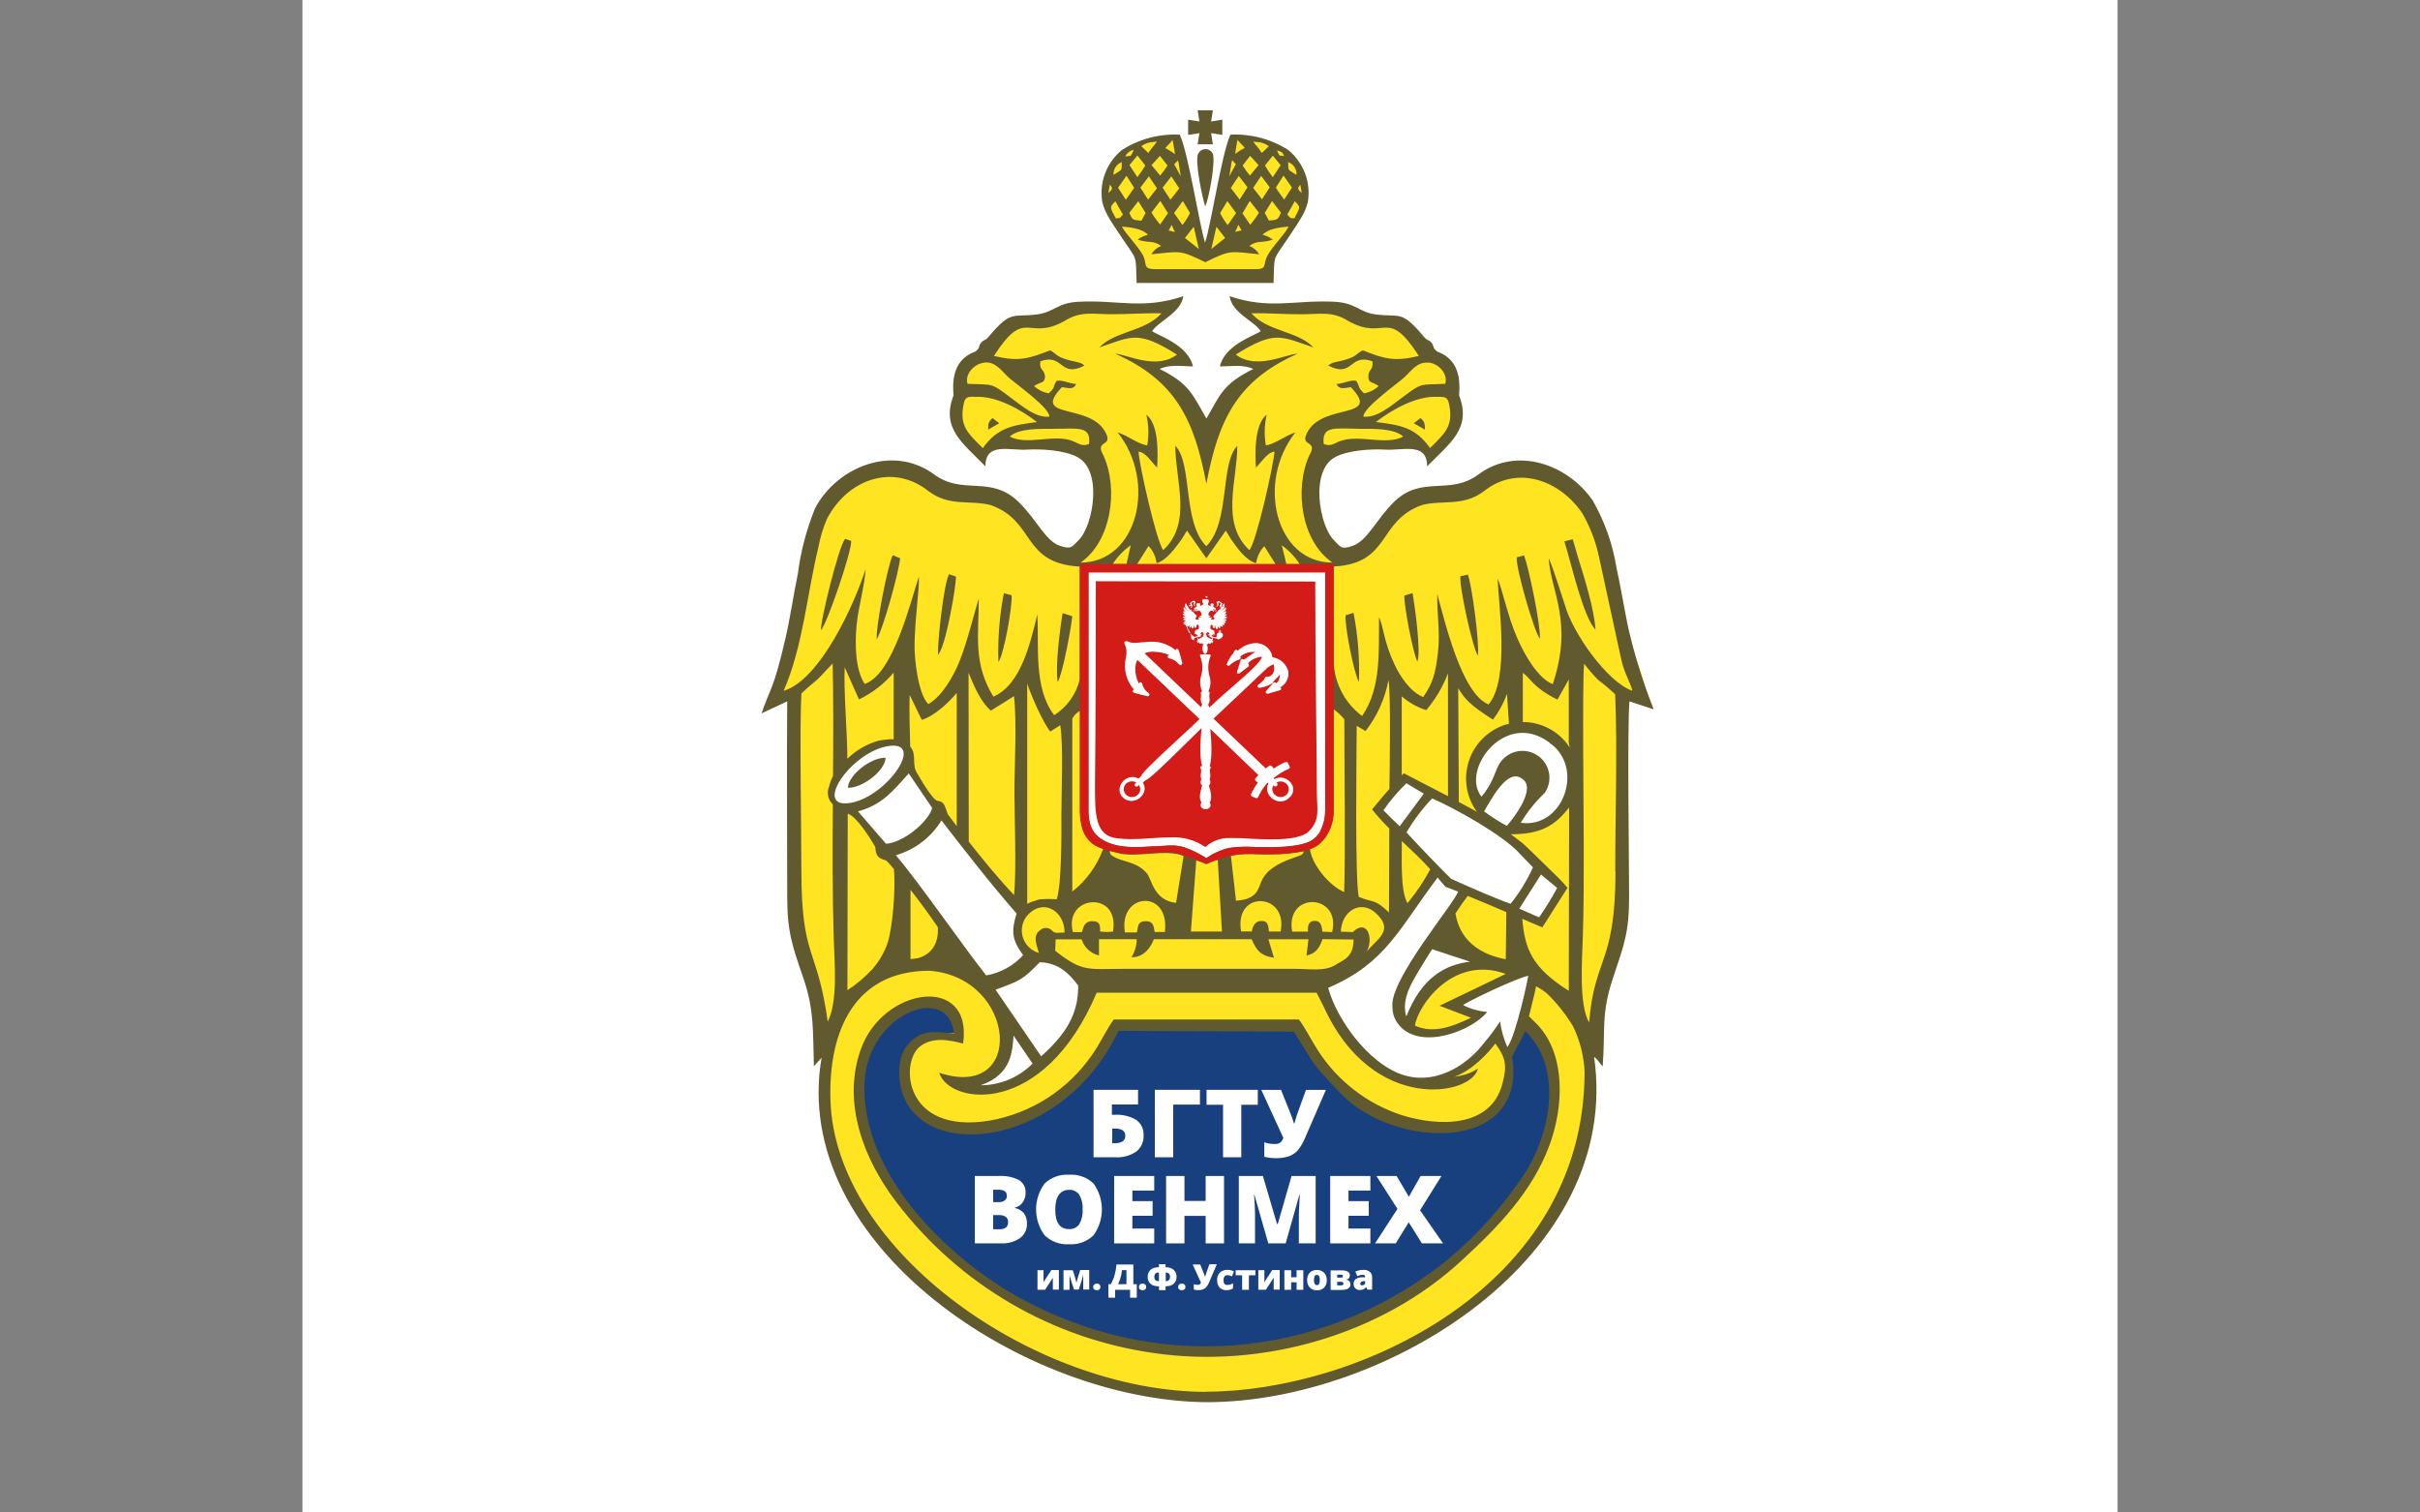 <?xml version="1.0" encoding="UTF-8"?> <svg xmlns="http://www.w3.org/2000/svg" width="160" height="100" viewBox="0 0 160 100" fill="none"><rect x="0" y="0" width="160" height="100" fill="#808080" stroke="none"/><g clip-path="url(#clip0_2468_37)"><g clip-path="url(#clip1_2468_37)"><path d="M140 -10H20V110H140V-10Z" fill="white"></path><path d="M64.781 29.952C64.308 29.607 63.233 28.715 63.117 27.422C63.078 26.965 63.213 26.426 63.488 25.347C63.762 24.268 63.945 24.029 64.041 23.922C64.527 23.355 64.945 23.621 65.522 23.046C66.039 22.526 65.86 22.161 66.445 21.665C66.739 21.42 67.087 21.248 67.46 21.162C68.376 20.935 68.706 21.399 69.399 21.114C69.853 20.927 69.797 20.717 70.322 20.471C70.734 20.315 71.176 20.251 71.616 20.285C72.492 20.285 73.157 20.312 73.511 20.332C74.339 20.407 75.172 20.421 76.003 20.376C76.723 20.277 77.249 20.082 77.296 20.193C77.344 20.304 76.468 20.78 75.959 21.768C75.912 21.834 75.88 21.909 75.864 21.989C75.848 22.068 75.849 22.15 75.868 22.229C75.947 22.463 76.305 22.403 77.022 22.625C77.266 22.701 77.499 22.809 77.714 22.947C77.842 23.034 78.28 23.343 78.22 23.546C78.22 23.581 78.176 23.665 77.758 23.776C77.165 23.934 76.886 23.855 76.512 24.073C76.393 24.145 76.257 24.224 76.257 24.327C76.257 24.565 76.962 24.724 77.089 24.764C77.698 24.938 78.602 25.954 79.836 29.829C79.928 27.779 80.716 26.727 81.03 26.378C81.547 25.754 82.156 25.212 82.837 24.771C83.204 24.561 83.634 24.375 83.598 24.244C83.562 24.113 82.802 24.161 81.607 23.946C81.409 23.907 81.209 23.867 81.17 23.736C81.062 23.454 81.719 22.971 81.838 22.887C82.837 22.173 83.781 22.316 83.829 22.011C83.856 21.796 83.395 21.681 82.674 20.951C82.324 20.602 82.137 20.412 82.189 20.285C82.3 20.023 83.319 20.447 84.975 20.439C86.022 20.439 85.966 20.261 87.009 20.285C87.863 20.3 88.711 20.424 89.533 20.654C90.158 20.828 90.297 20.939 91.149 21.162C92.001 21.384 92.045 21.312 92.459 21.467C93.143 21.759 93.761 22.187 94.274 22.724C94.761 23.108 95.182 23.569 95.52 24.089C95.873 24.735 96.093 25.444 96.169 26.176C96.324 27.112 96.404 27.584 96.26 28.187C95.99 29.314 95.066 30.317 94.569 30.171C94.21 30.072 94.306 29.476 93.812 29.25C93.414 29.068 93.143 29.342 92.379 29.48C91.535 29.631 91.436 29.369 90.317 29.417C89.678 29.402 89.043 29.522 88.454 29.77C87.733 30.1 87.152 30.675 86.818 31.392C86.353 32.475 86.746 33.491 87.216 34.677C87.555 35.55 87.805 36.2 88.43 36.443C89.159 36.72 89.939 36.28 90.301 36.074C92.001 35.11 91.635 33.757 93.052 32.967C94.011 32.432 94.274 32.999 96.26 32.483C97.801 32.087 97.761 31.69 99.103 31.401C99.787 31.246 101.566 30.837 103.083 31.702C103.776 32.099 104.233 32.658 104.795 33.634C106.276 36.209 106.124 37.573 107.243 40.953C108.039 43.433 109.142 45.714 108.672 46.015C108.393 46.182 107.728 45.523 107.378 45.785C107.14 45.964 107.223 46.44 107.243 46.578C107.601 48.86 107.323 57.885 107.243 59.468C107.126 61.617 106.705 63.739 105.993 65.771C105.868 66.864 105.746 67.953 105.627 69.04L105.209 69.5C105.256 70.622 105.209 71.746 105.07 72.86C104.674 76.304 103.385 79.585 101.332 82.381C99.214 85.194 96.889 86.59 94.541 87.995C91.535 89.878 88.197 91.175 84.704 91.815C80.388 92.555 75.957 92.273 71.771 90.99C70.059 90.466 61.37 87.816 57.043 80.219C55.94 78.287 53.882 74.665 54.456 71.563C54.688 70.522 54.766 69.453 54.686 68.389C54.599 67.302 54.36 66.576 53.854 64.938C53.102 62.494 52.728 61.272 52.608 60.792C52.019 58.412 52.429 57.016 52.652 54.12C52.864 51.345 52.819 48.556 52.517 45.789C51.991 46.162 51.323 46.582 51.132 46.388C50.941 46.194 51.466 45.258 51.928 44.178C52.214 43.492 52.246 43.218 52.851 39.711C53.476 36.086 53.616 35.348 54.145 34.281C54.505 33.443 55.059 32.702 55.761 32.118C56.632 31.439 57.704 31.066 58.81 31.059C59.634 31.059 59.527 31.309 62.043 32.071C63.456 32.499 64.674 32.809 64.674 32.809C66.147 33.182 66.266 33.138 66.664 33.36C67.385 33.757 67.44 34.078 68.654 35.344C69.769 36.51 70.338 37.089 70.872 37.002C71.405 36.915 71.704 36.312 72.165 35.391C72.628 34.537 72.881 33.585 72.902 32.614C72.902 31.749 72.93 30.603 72.165 29.945C71.767 29.599 71.266 29.548 70.271 29.437C68.559 29.25 68.328 29.715 67.086 29.389C66.707 29.24 66.295 29.193 65.892 29.254C65.454 29.358 65.063 29.603 64.781 29.952Z" fill="#FFE422"></path><path d="M71.664 37.593H87.814V54.255L87.101 55.798C86.432 55.984 85.747 56.106 85.055 56.163C83.861 56.27 82.01 56.096 81.524 56.274C81.038 56.453 79.776 56.937 79.776 56.937L78.582 56.477C77.997 56.183 77.336 56.074 76.687 56.163C75.705 56.248 74.717 56.248 73.734 56.163C73.503 56.108 71.815 55.302 71.795 54.794C71.775 54.286 71.7 51.113 71.656 51.046C71.612 50.978 71.664 37.593 71.664 37.593Z" fill="white"></path><path d="M58.779 67.39C58.958 67.184 59.158 66.999 59.376 66.834C60 66.336 60.797 66.105 61.593 66.192C61.861 66.217 62.121 66.295 62.359 66.421C62.597 66.547 62.807 66.718 62.978 66.926C63.203 67.339 63.339 67.794 63.376 68.262L62.791 68.322C61.855 68.417 61.374 68.465 60.976 68.675C60.453 69 60.073 69.51 59.913 70.103C59.772 70.567 59.735 71.056 59.804 71.536C59.873 72.015 60.046 72.474 60.311 72.88C60.684 73.418 61.194 73.846 61.788 74.122C62.672 74.573 63.662 74.78 64.654 74.721C65.814 74.688 66.952 74.39 67.978 73.848C68.743 73.462 69.457 72.982 70.103 72.42C70.843 71.811 71.523 71.134 72.134 70.397C72.803 69.598 73.391 68.734 73.889 67.818L85.712 67.727C86.098 68.681 86.61 69.579 87.236 70.397C88.236 71.703 89.514 72.772 90.978 73.527C91.85 73.963 93.912 74.999 96.336 74.538C97.22 74.43 98.046 74.042 98.692 73.432C99.222 72.887 99.576 72.196 99.707 71.448C99.819 70.746 99.6 70.679 99.707 69.881C99.735 69.679 99.954 68.068 100.77 67.898C100.912 67.881 101.055 67.894 101.192 67.933C101.328 67.973 101.456 68.039 101.566 68.128C102.008 68.441 102.136 68.941 102.259 69.508C102.48 70.336 102.621 71.184 102.677 72.039C102.638 73.65 102.259 75.234 101.566 76.689C99.341 81.401 94.298 84.71 93.53 85.206C90.561 87.129 87.23 88.428 83.741 89.026C77.592 89.944 71.316 88.637 66.051 85.341C63.488 83.8 61.258 81.767 59.491 79.359C56.812 75.653 56.705 72.944 56.677 72.408C56.602 71.38 56.792 70.351 57.23 69.417C57.641 68.667 58.163 67.984 58.779 67.39Z" fill="#19407E"></path><path d="M77.853 9.244L79.677 16.833L81.496 9.07L83.892 9.359L85.186 10.185L85.95 11.28L86.273 12.406V13.204L85.891 14.437L84.887 15.73L84.151 16.833L83.892 18.091H75.457L75.198 16.802L74.243 15.485L73.276 13.652L73.065 12.216L73.459 11.121L74.163 10.292L75.198 9.542L76.138 9.244L77.257 9.07L77.853 9.244Z" fill="#FFE422"></path><path d="M55.769 50.557C56.278 49.952 56.951 49.504 57.708 49.268C58.091 49.132 58.496 49.069 58.902 49.081C59.078 49.062 59.257 49.079 59.426 49.133C59.595 49.186 59.752 49.274 59.885 49.391C60.096 49.665 59.885 49.934 60.008 50.434C60.127 50.833 60.35 51.193 60.653 51.478C61.239 52.176 61 52.084 61.947 53.41C62.556 54.259 63.058 54.862 63.456 55.342C64.517 56.619 65.77 58.123 67.213 59.852C67.302 60.07 67.363 60.298 67.397 60.53C67.492 61.153 67.309 61.348 67.369 61.879C67.382 62.119 67.444 62.353 67.549 62.569C67.654 62.785 67.801 62.978 67.982 63.137C68.296 63.351 68.535 63.264 69.076 63.319C69.403 63.355 70.641 63.522 71.246 64.244C71.779 64.874 71.672 65.751 71.616 66.227C71.461 67.524 70.677 68.417 69.721 69.496C69.321 69.971 68.873 70.403 68.384 70.785C67.731 71.285 66.835 71.975 65.597 72.075C64.574 72.162 63.647 71.817 63.655 71.678C63.663 71.539 64.451 71.678 65.227 71.261C65.637 70.991 65.98 70.631 66.228 70.208C66.477 69.785 66.624 69.311 66.66 68.822C66.771 67.632 66.167 66.699 65.41 65.553C64.785 64.601 64.526 64.561 63.472 63.113C62.942 62.391 63.014 62.411 62.277 61.32C61.453 60.106 60.785 59.233 59.598 57.682C59.101 57.032 58.719 56.532 58.169 55.841C57.373 54.846 56.669 54.017 56.135 53.402C55.906 53.453 55.666 53.42 55.458 53.31C55.249 53.196 55.086 53.012 54.997 52.791C54.906 52.486 54.928 52.16 55.06 51.87C55.208 51.391 55.449 50.944 55.769 50.557Z" fill="white"></path><path d="M98.868 48.605C99.482 48.25 100.196 48.103 100.901 48.189C101.469 48.275 102.011 48.479 102.494 48.788C102.937 48.973 103.325 49.266 103.624 49.641C103.912 50.094 104.051 50.625 104.022 51.16C104.029 52.112 103.675 53.031 103.031 53.735C102.682 54.107 102.256 54.398 101.781 54.588C100.655 55.036 99.692 54.691 99.612 54.957C99.58 55.072 99.743 55.195 100.097 55.508C100.87 56.19 99.938 55.476 101.292 56.635C102.944 58.071 103.33 58.265 103.282 58.686C103.282 58.86 103.202 58.84 102.8 59.479C102.167 60.487 102.203 60.741 101.921 60.879C101.546 61.066 101.152 60.784 100.006 60.146C97.598 58.805 97.14 58.821 96.865 58.956C96.682 59.051 96.535 59.372 96.24 60.015C95.842 60.9 95.627 61.34 95.755 61.784C95.882 62.228 96.276 62.506 96.75 62.823C97.618 63.403 98.342 63.438 98.318 63.617C98.294 63.795 97.124 63.617 95.93 64.216C95.045 64.703 94.322 65.438 93.852 66.33C93.386 67.064 93.056 67.612 93.251 67.989C93.585 68.588 95.07 68.318 95.607 68.219C96.666 68.024 97.896 67.516 97.844 67.159C97.793 66.802 96.121 66.822 96.089 66.469C96.089 66.239 96.782 66.152 98.079 65.501C98.513 65.291 99.154 64.946 100.205 64.466C100.854 64.172 101.16 64.069 101.336 64.192C101.51 64.315 101.455 64.656 101.292 65.41C100.826 67.56 100.639 68.028 100.496 68.381C100.289 68.838 99.903 69.698 99.616 69.647C99.329 69.595 99.389 68.556 99.062 68.496C98.848 68.453 98.684 68.893 98.231 69.417C97.766 69.947 97.211 70.39 96.591 70.726C96.055 71.097 95.45 71.357 94.811 71.487C94.242 71.573 93.661 71.542 93.104 71.396C91.864 71.073 90.748 70.392 89.895 69.441C89.461 68.988 89.035 68.25 88.183 66.791C87.495 65.6 87.387 65.275 87.515 64.974C87.737 64.414 88.446 64.577 89.664 63.914C90.497 63.423 91.226 62.775 91.81 62.006C92.487 61.213 92.283 61.169 93.004 60.257C94.198 58.725 95.157 58.273 94.994 57.587C94.971 57.472 94.923 57.404 94.461 56.94C93.39 55.873 92.765 55.377 92.128 54.711C91.791 54.353 91.476 53.976 91.185 53.58L93.076 51.442C93.88 51.831 94.659 52.269 95.408 52.755C96.706 53.584 97.502 54.282 97.832 54.04C98.075 53.866 97.948 53.286 97.928 53.191C97.808 52.664 97.502 52.565 97.303 52.156C96.905 51.307 97.478 50.228 97.673 49.875C97.948 49.351 98.361 48.912 98.868 48.605Z" fill="white"></path><path d="M79.227 10.149C78.953 10.573 79.53 13.251 79.689 13.652C79.967 12.981 80.389 10.573 80.174 10.145C80.129 10.058 80.061 9.986 79.977 9.936C79.893 9.885 79.797 9.859 79.7 9.859C79.602 9.86 79.506 9.887 79.423 9.938C79.339 9.989 79.272 10.062 79.227 10.149Z" fill="#625A2F"></path><path d="M58.556 50.101C57.644 50.053 56.108 51.192 56.056 52.085C56.963 52.124 58.5 51.006 58.556 50.101Z" fill="#625A2F"></path><path d="M65.621 27.644C65.331 27.889 65.338 28.04 65.331 28.405L66.063 27.985L65.621 27.644Z" fill="#625A2F"></path><path d="M93.915 27.644C94.21 27.889 94.202 28.04 94.21 28.405L93.474 27.985L93.915 27.644Z" fill="#625A2F"></path><path d="M79.183 9.542H80.19L80.075 8.804L80.815 8.919V7.915L80.075 8.03L80.19 7.292H79.183L79.299 8.03L78.554 7.915V8.919L79.299 8.804L79.183 9.542Z" fill="#625A2F"></path><path d="M74.223 15.79C75.242 17.301 75.075 16.805 75.147 18.709H84.203C84.274 16.805 84.107 17.301 85.126 15.79C86.145 14.278 86.253 14.072 86.46 13.409C86.578 12.763 86.519 12.097 86.29 11.48C86.061 10.864 85.67 10.32 85.158 9.906C84.022 9.186 82.689 8.835 81.345 8.903C80.751 10.263 80.087 14.778 79.673 16.044C79.275 14.774 78.598 10.259 78.005 8.903C76.66 8.835 75.327 9.186 74.191 9.906C73.68 10.319 73.29 10.86 73.06 11.474C72.831 12.088 72.77 12.752 72.886 13.398C73.097 14.072 73.208 14.302 74.223 15.79ZM73.773 14.437C73.399 13.719 73.328 13.711 73.746 13.306C73.917 13.612 74.036 13.838 74.243 14.179C74 14.453 74.108 14.409 73.773 14.437ZM85.576 14.437C85.242 14.409 85.349 14.437 85.106 14.179C85.313 13.838 85.433 13.612 85.604 13.306C86.022 13.711 85.95 13.719 85.576 14.437ZM85.974 12.215L86.066 12.767C85.783 12.497 85.759 12.445 85.978 12.215H85.974ZM85.715 11.565C85.078 11.14 85.206 11.354 85.166 10.716C85.339 10.777 85.487 10.893 85.587 11.047C85.687 11.2 85.734 11.382 85.719 11.565H85.715ZM85.417 12.402L84.903 13.195C84.652 12.834 84.505 12.668 84.354 12.402L84.859 11.608L85.417 12.402ZM81.962 13.195L81.376 12.43L81.902 11.636L82.479 12.382L81.962 13.195ZM81.659 15.333C81.741 15.181 81.813 15.023 81.874 14.861L82.089 15.23L81.659 15.333ZM82.63 13.286L83.236 14.064C83.067 14.344 82.875 14.609 82.662 14.857L82.145 14.108L82.63 13.286ZM82.853 12.425L83.383 11.632L83.948 12.382L83.438 13.175L82.853 12.425ZM84.103 13.294L84.692 14.06C84.478 14.584 84.414 14.528 83.896 14.584L83.618 14.076L84.103 13.294ZM84.899 10.319L84.593 10.279C84.523 10.175 84.47 10.062 84.434 9.942C84.74 10.029 84.828 10.097 84.899 10.327V10.319ZM84.672 10.922L84.151 11.715C83.96 11.47 83.787 11.211 83.634 10.942L84.155 10.291L84.672 10.922ZM83.12 9.391C83.399 9.401 83.669 9.497 83.892 9.664L83.427 10.117C83.176 9.72 83.001 9.585 82.857 9.359L83.12 9.391ZM83.212 10.918L82.638 11.608C82.462 11.398 82.302 11.175 82.157 10.942L82.654 10.303L83.212 10.918ZM81.814 9.244C81.981 9.462 82.101 9.53 82.3 9.775C82.078 9.892 81.865 10.025 81.663 10.172C81.711 9.787 81.755 9.625 81.814 9.244ZM81.385 10.989C81.397 10.855 81.424 10.722 81.464 10.593L81.711 10.855L81.281 11.648C81.313 11.394 81.281 11.64 81.385 10.989ZM81.146 13.294C81.38 13.62 81.52 13.794 81.727 14.088L81.169 14.881C80.976 14.635 80.809 14.369 80.672 14.088L81.146 13.294ZM80.425 14.992L81.002 15.734L80.087 16.464L80.425 14.992ZM79.673 17.345C81.392 16.492 81.317 16.623 83.255 16.813C83.105 16.561 82.874 16.366 82.599 16.262C82.816 16.094 83.08 16 83.355 15.992C83.626 15.978 83.893 15.929 84.151 15.845C83.954 15.687 83.722 15.577 83.474 15.524C83.872 15.103 84.641 15.032 85.198 14.98C84.967 15.472 84.032 16.397 83.765 16.964C83.498 17.531 83.808 17.797 82.969 17.797H76.404C75.553 17.797 75.832 17.491 75.609 16.964C75.386 16.436 74.414 15.456 74.175 14.98C74.733 15.032 75.513 15.103 75.899 15.524C75.651 15.577 75.42 15.687 75.222 15.845C75.48 15.929 75.748 15.978 76.018 15.992C76.293 16 76.558 16.094 76.775 16.262C76.5 16.366 76.268 16.561 76.118 16.813C78.049 16.623 77.973 16.492 79.701 17.345H79.673ZM77.384 13.203L76.867 12.41L77.444 11.664L77.969 12.457L77.384 13.203ZM77.471 14.869C77.532 15.031 77.604 15.189 77.686 15.341L77.264 15.238L77.471 14.869ZM77.221 14.096L76.703 14.845C76.49 14.597 76.299 14.332 76.13 14.052L76.715 13.282L77.221 14.096ZM75.907 13.199L75.397 12.406L75.963 11.656L76.492 12.449L75.907 13.199ZM75.744 14.084L75.465 14.591C74.932 14.536 74.868 14.591 74.669 14.068L75.258 13.302L75.744 14.084ZM79.263 16.464L78.343 15.734L78.924 14.992L79.263 16.464ZM78.678 14.084C78.54 14.365 78.373 14.631 78.18 14.877L77.623 14.084C77.83 13.798 77.969 13.624 78.204 13.29L78.678 14.084ZM77.881 10.605C77.922 10.734 77.949 10.867 77.961 11.001C78.065 11.652 78.033 11.398 78.065 11.652L77.635 10.858L77.881 10.605ZM77.527 9.244C77.591 9.641 77.635 9.787 77.683 10.188C77.48 10.041 77.267 9.908 77.046 9.791C77.264 9.53 77.368 9.47 77.531 9.244H77.527ZM77.189 10.942C77.044 11.175 76.883 11.398 76.707 11.608L76.134 10.918L76.691 10.303L77.189 10.942ZM76.23 9.391L76.492 9.359C76.349 9.585 76.174 9.736 75.923 10.117L75.457 9.664C75.681 9.497 75.95 9.401 76.23 9.391ZM75.724 10.942C75.567 11.21 75.392 11.468 75.198 11.711L74.677 10.918L75.202 10.279L75.724 10.942ZM74.956 9.906C74.91 10.048 74.843 10.182 74.757 10.303L74.398 10.343C74.45 10.231 74.527 10.133 74.624 10.057C74.721 9.981 74.835 9.93 74.956 9.906ZM74.478 11.62L74.983 12.414C74.836 12.668 74.685 12.834 74.434 13.207L73.921 12.414L74.478 11.62ZM74.172 10.716C74.132 11.354 74.259 11.14 73.622 11.565C73.608 11.382 73.655 11.199 73.756 11.046C73.857 10.892 74.006 10.776 74.179 10.716H74.172ZM73.375 12.215C73.594 12.445 73.57 12.497 73.28 12.767L73.375 12.215Z" fill="#625A2F"></path><path d="M90.182 83.96C89.984 83.954 89.788 83.993 89.608 84.075L89.74 84.373C89.852 84.318 89.974 84.285 90.098 84.278C90.12 84.274 90.142 84.276 90.163 84.283C90.184 84.29 90.203 84.301 90.218 84.317C90.234 84.332 90.245 84.351 90.252 84.372C90.259 84.393 90.261 84.415 90.257 84.436V84.448H90.043C89.902 84.451 89.764 84.49 89.644 84.563C89.595 84.598 89.556 84.644 89.53 84.699C89.504 84.753 89.493 84.813 89.497 84.873C89.492 84.928 89.499 84.984 89.518 85.037C89.537 85.09 89.566 85.138 89.605 85.178C89.641 85.216 89.686 85.246 89.736 85.265C89.785 85.284 89.838 85.292 89.891 85.289C89.974 85.293 90.057 85.279 90.134 85.249C90.208 85.214 90.272 85.161 90.321 85.095L90.409 85.265H90.719V84.448C90.722 84.384 90.712 84.32 90.688 84.26C90.663 84.201 90.627 84.147 90.58 84.103C90.526 84.054 90.463 84.016 90.395 83.992C90.327 83.967 90.254 83.957 90.182 83.96ZM90.261 84.801C90.262 84.826 90.258 84.851 90.247 84.874C90.237 84.897 90.221 84.916 90.201 84.932C90.164 84.967 90.114 84.986 90.062 84.984C89.979 84.984 89.935 84.944 89.935 84.865C89.935 84.785 90.011 84.71 90.158 84.706H90.261V84.801Z" fill="white"></path><path d="M88.999 84.607C89.069 84.598 89.133 84.566 89.182 84.516C89.226 84.462 89.249 84.394 89.246 84.325C89.249 84.275 89.238 84.224 89.213 84.18C89.188 84.136 89.151 84.099 89.107 84.075C88.976 84.011 88.83 83.983 88.685 83.992H87.976V85.285H88.681C89.079 85.285 89.286 85.162 89.286 84.916C89.288 84.841 89.263 84.768 89.214 84.71C89.156 84.652 89.081 84.616 88.999 84.607ZM88.41 84.278H88.665C88.749 84.278 88.788 84.309 88.788 84.377C88.789 84.39 88.786 84.403 88.78 84.414C88.775 84.426 88.767 84.436 88.757 84.444C88.724 84.464 88.687 84.474 88.649 84.472H88.41V84.278ZM88.657 84.984H88.41V84.75H88.661C88.703 84.749 88.744 84.758 88.78 84.778C88.794 84.787 88.805 84.8 88.812 84.816C88.819 84.831 88.822 84.848 88.82 84.865C88.832 84.944 88.776 84.984 88.669 84.984H88.657Z" fill="white"></path><path d="M78.14 84.869C78.075 84.865 78.01 84.885 77.957 84.924C77.936 84.946 77.92 84.971 77.909 84.999C77.898 85.027 77.893 85.057 77.893 85.087C77.892 85.117 77.897 85.148 77.909 85.176C77.921 85.204 77.938 85.229 77.961 85.249C78.012 85.288 78.076 85.308 78.14 85.305C78.202 85.308 78.263 85.288 78.311 85.249C78.332 85.228 78.349 85.203 78.359 85.175C78.371 85.147 78.376 85.117 78.375 85.087C78.377 85.057 78.372 85.027 78.361 84.999C78.35 84.971 78.333 84.945 78.311 84.924C78.263 84.885 78.202 84.865 78.14 84.869Z" fill="white"></path><path d="M74.932 83.607H73.813C73.797 83.849 73.754 84.088 73.686 84.321C73.629 84.526 73.546 84.724 73.439 84.908H73.284V85.797H73.726V85.277H74.717V85.797H75.159V84.908H74.932V83.607ZM74.478 84.908H73.921C74.062 84.615 74.15 84.3 74.18 83.976H74.478V84.908Z" fill="white"></path><path d="M75.545 84.869C75.479 84.865 75.415 84.885 75.362 84.924C75.342 84.946 75.326 84.972 75.316 84.999C75.305 85.027 75.301 85.057 75.302 85.087C75.3 85.117 75.305 85.147 75.316 85.175C75.327 85.203 75.344 85.229 75.366 85.25C75.417 85.288 75.481 85.308 75.545 85.305C75.607 85.309 75.668 85.289 75.716 85.25C75.738 85.229 75.755 85.203 75.766 85.175C75.777 85.147 75.782 85.117 75.78 85.087C75.781 85.057 75.777 85.027 75.767 84.999C75.756 84.972 75.741 84.946 75.72 84.924C75.671 84.885 75.608 84.865 75.545 84.869Z" fill="white"></path><path d="M77.468 83.869C77.351 83.814 77.223 83.787 77.094 83.789H77.058V83.583H76.624V83.789H76.58C76.453 83.786 76.326 83.812 76.21 83.865C76.107 83.909 76.022 83.986 75.967 84.083C75.907 84.182 75.877 84.296 75.879 84.412C75.876 84.53 75.905 84.647 75.963 84.749C76.018 84.846 76.104 84.923 76.206 84.968C76.331 85.022 76.467 85.048 76.604 85.043H76.628V85.301H77.062V85.043C77.198 85.047 77.334 85.022 77.46 84.968C77.562 84.92 77.649 84.843 77.707 84.746C77.763 84.645 77.792 84.531 77.79 84.416C77.792 84.302 77.763 84.19 77.707 84.091C77.65 83.996 77.567 83.919 77.468 83.869ZM76.624 84.702H76.6C76.524 84.707 76.448 84.683 76.389 84.635C76.338 84.572 76.314 84.492 76.321 84.412C76.318 84.375 76.323 84.337 76.335 84.302C76.347 84.266 76.367 84.233 76.393 84.206C76.42 84.181 76.452 84.161 76.487 84.149C76.522 84.136 76.559 84.132 76.596 84.134H76.624V84.702ZM77.289 84.63C77.26 84.656 77.225 84.676 77.188 84.688C77.151 84.7 77.112 84.705 77.073 84.702V84.134C77.151 84.13 77.227 84.155 77.285 84.206C77.335 84.263 77.36 84.337 77.356 84.412C77.36 84.451 77.356 84.491 77.345 84.528C77.333 84.566 77.314 84.6 77.289 84.63Z" fill="white"></path><path d="M85.724 84.448H85.365V83.984H84.919V85.277H85.365V84.781H85.724V85.277H86.169V83.984H85.724V84.448Z" fill="white"></path><path d="M85.875 80.251V82.207H86.986V77.752H85.393L84.481 80.926H84.43L83.498 77.752H81.906V82.207H82.977V80.271C82.977 79.966 82.953 79.541 82.913 78.998H82.937L83.853 82.207H85.003L85.907 79.001H85.935C85.911 79.486 85.895 79.795 85.891 79.914C85.887 80.033 85.875 80.152 85.875 80.251Z" fill="white"></path><path d="M83.594 84.773C83.594 84.524 83.594 84.377 83.594 84.377V83.98H83.196V85.274H83.693L84.211 84.48C84.211 84.647 84.211 84.794 84.211 84.916V85.266H84.609V83.972H84.111L83.594 84.773Z" fill="white"></path><path d="M81.699 84.317H82.125V85.277H82.571V84.317H83.001V83.984H81.699V84.317Z" fill="white"></path><path d="M75.127 76.137C75.287 76.01 75.415 75.846 75.499 75.66C75.582 75.474 75.62 75.27 75.609 75.066C75.621 74.868 75.583 74.67 75.498 74.491C75.412 74.311 75.282 74.157 75.119 74.043C74.687 73.79 74.19 73.673 73.69 73.706H73.515V73.023H75.243V72.055H72.301V76.514H73.734C74.227 76.546 74.718 76.414 75.127 76.137ZM73.535 75.582V74.614H73.682C73.87 74.602 74.057 74.642 74.224 74.729C74.282 74.768 74.329 74.822 74.36 74.886C74.391 74.949 74.404 75.019 74.399 75.09C74.403 75.16 74.39 75.23 74.362 75.294C74.334 75.358 74.29 75.415 74.236 75.459C74.071 75.555 73.88 75.598 73.69 75.582H73.535Z" fill="white"></path><path d="M81.158 84.314C81.206 84.312 81.255 84.319 81.301 84.333C81.352 84.349 81.403 84.367 81.452 84.389L81.584 84.06C81.451 83.993 81.306 83.959 81.158 83.96C81.066 83.954 80.974 83.967 80.886 83.998C80.799 84.028 80.72 84.076 80.652 84.139C80.589 84.206 80.541 84.284 80.51 84.37C80.479 84.456 80.466 84.547 80.473 84.639C80.462 84.817 80.52 84.994 80.636 85.131C80.701 85.191 80.778 85.237 80.861 85.267C80.945 85.296 81.034 85.308 81.122 85.301C81.263 85.302 81.401 85.262 81.52 85.186V84.845C81.402 84.921 81.263 84.96 81.122 84.956C80.971 84.956 80.891 84.853 80.891 84.647C80.888 84.563 80.908 84.481 80.951 84.409C80.971 84.373 81.002 84.345 81.039 84.328C81.076 84.311 81.118 84.306 81.158 84.314Z" fill="white"></path><path d="M79.788 84.071C79.74 84.21 79.701 84.333 79.673 84.436C79.673 84.416 79.673 84.388 79.653 84.361C79.644 84.331 79.633 84.302 79.621 84.273C79.613 84.243 79.602 84.214 79.589 84.186L79.561 84.118L79.354 83.607H78.857L79.402 84.797C79.389 84.843 79.361 84.883 79.323 84.912C79.288 84.937 79.246 84.949 79.203 84.948C79.11 84.95 79.017 84.935 78.928 84.904V85.261C79.025 85.285 79.124 85.297 79.223 85.297C79.33 85.3 79.436 85.283 79.537 85.249C79.622 85.217 79.697 85.165 79.756 85.098C79.835 85.002 79.899 84.893 79.944 84.777L80.453 83.587H79.96L79.788 84.071Z" fill="white"></path><path d="M78.311 77.752H77.097V82.207H78.311V80.39H79.713V82.207H80.927V77.752H79.713V79.402H78.311V77.752Z" fill="white"></path><path d="M77.567 73.031H79.335V72.055H76.353V76.514H77.567V73.031Z" fill="white"></path><path d="M80.863 76.514H82.069V73.043H83.16V72.055H79.772V73.043H80.863V76.514Z" fill="white"></path><path d="M84.637 75.55C84.542 75.61 84.431 75.641 84.318 75.637C84.071 75.645 83.823 75.608 83.59 75.526V76.482C83.85 76.547 84.118 76.578 84.386 76.573C84.67 76.58 84.953 76.537 85.222 76.446C85.447 76.365 85.648 76.228 85.807 76.049C86.015 75.789 86.183 75.499 86.305 75.189L87.662 72.059H86.348L85.895 73.3C85.774 73.617 85.671 73.941 85.584 74.268H85.54C85.54 74.213 85.509 74.145 85.485 74.07C85.461 73.995 85.433 73.915 85.405 73.836C85.377 73.757 85.345 73.681 85.317 73.61C85.29 73.538 85.262 73.471 85.242 73.419L84.693 72.059H83.391L84.848 75.232C84.814 75.358 84.74 75.47 84.637 75.55Z" fill="white"></path><path d="M87.411 84.051C87.309 83.994 87.194 83.966 87.077 83.968C86.989 83.963 86.901 83.976 86.818 84.006C86.735 84.036 86.659 84.082 86.595 84.142C86.535 84.209 86.49 84.287 86.46 84.371C86.431 84.456 86.418 84.545 86.424 84.635C86.418 84.724 86.431 84.814 86.461 84.898C86.491 84.983 86.538 85.061 86.599 85.126C86.66 85.189 86.733 85.237 86.814 85.268C86.895 85.3 86.982 85.314 87.069 85.309C87.157 85.315 87.245 85.302 87.327 85.271C87.409 85.24 87.484 85.192 87.546 85.13C87.607 85.063 87.653 84.985 87.682 84.9C87.712 84.814 87.724 84.725 87.718 84.635C87.722 84.512 87.694 84.391 87.638 84.281C87.588 84.183 87.509 84.103 87.411 84.051ZM87.216 84.88C87.203 84.908 87.183 84.931 87.156 84.947C87.13 84.962 87.1 84.97 87.069 84.968C87.038 84.97 87.007 84.963 86.98 84.947C86.953 84.932 86.931 84.908 86.918 84.88C86.885 84.8 86.87 84.713 86.874 84.627C86.87 84.541 86.885 84.456 86.918 84.377C86.931 84.35 86.953 84.328 86.979 84.313C87.005 84.299 87.035 84.292 87.065 84.293C87.096 84.291 87.126 84.297 87.153 84.312C87.18 84.327 87.202 84.35 87.216 84.377C87.249 84.456 87.264 84.541 87.26 84.627C87.264 84.713 87.249 84.8 87.216 84.88Z" fill="white"></path><path d="M73.662 82.207H76.313V81.227H74.868V80.382H76.206V79.414H74.868V78.716H76.313V77.752H73.662V82.207Z" fill="white"></path><path d="M92.28 82.207L93.139 80.814L94.011 82.207H95.408L93.888 80.021L95.301 77.752H93.924L93.147 79.128L92.339 77.752H91.002L92.395 79.926L90.914 82.207H92.28Z" fill="white"></path><path d="M71.294 84.369L71.25 84.52C71.216 84.62 71.188 84.722 71.166 84.825C71.166 84.775 71.146 84.687 71.106 84.563C71.071 84.436 71.047 84.345 71.027 84.285L70.924 83.984H70.314V85.277H70.713V84.313L70.736 84.397C70.788 84.571 70.836 84.726 70.88 84.865L71.015 85.261H71.322C71.433 84.924 71.505 84.706 71.536 84.599C71.569 84.492 71.592 84.392 71.616 84.297V85.261H72.014V83.968H71.421L71.294 84.369Z" fill="white"></path><path d="M72.519 84.869C72.455 84.864 72.391 84.884 72.34 84.924C72.319 84.945 72.302 84.971 72.291 84.999C72.28 85.027 72.275 85.057 72.277 85.087C72.274 85.117 72.279 85.147 72.29 85.175C72.301 85.204 72.318 85.229 72.34 85.249C72.392 85.288 72.455 85.308 72.519 85.305C72.583 85.308 72.645 85.288 72.695 85.249C72.733 85.204 72.754 85.146 72.754 85.087C72.754 85.028 72.733 84.97 72.695 84.924C72.645 84.885 72.583 84.865 72.519 84.869Z" fill="white"></path><path d="M70.68 82.266C70.978 82.285 71.275 82.243 71.554 82.14C71.833 82.038 72.088 81.878 72.301 81.671C72.659 81.173 72.852 80.575 72.852 79.961C72.852 79.348 72.659 78.75 72.301 78.252C72.088 78.047 71.833 77.889 71.555 77.789C71.276 77.689 70.98 77.647 70.685 77.668C70.388 77.648 70.09 77.69 69.811 77.791C69.531 77.892 69.275 78.05 69.061 78.255C68.697 78.751 68.501 79.348 68.501 79.961C68.501 80.575 68.697 81.172 69.061 81.667C69.273 81.875 69.527 82.035 69.807 82.139C70.086 82.242 70.383 82.285 70.68 82.266ZM70.68 78.668C70.81 78.659 70.939 78.684 71.057 78.74C71.174 78.795 71.275 78.88 71.35 78.985C71.523 79.283 71.602 79.626 71.576 79.969C71.601 80.311 71.523 80.652 71.353 80.949C71.276 81.055 71.173 81.139 71.054 81.194C70.935 81.249 70.803 81.272 70.673 81.262C70.072 81.262 69.769 80.834 69.769 79.969C69.769 79.105 70.099 78.668 70.689 78.668H70.68Z" fill="white"></path><path d="M90.603 81.227H89.155V80.382H90.496V79.414H89.155V78.716H90.603V77.752H87.948V82.207H90.603V81.227Z" fill="white"></path><path d="M68.993 84.773C68.993 84.524 68.993 84.377 68.993 84.377V83.98H68.594V85.274H69.096L69.61 84.48C69.61 84.647 69.61 84.794 69.61 84.916V85.266H70.008V83.972H69.51L68.993 84.773Z" fill="white"></path><path d="M67.44 81.858C67.588 81.747 67.707 81.602 67.787 81.435C67.866 81.269 67.904 81.086 67.898 80.902C67.908 80.665 67.843 80.432 67.711 80.235C67.558 80.047 67.344 79.918 67.106 79.87V79.838C67.313 79.793 67.495 79.671 67.616 79.497C67.746 79.31 67.814 79.086 67.807 78.859C67.817 78.692 67.781 78.525 67.703 78.377C67.625 78.229 67.508 78.104 67.365 78.017C66.945 77.812 66.478 77.72 66.011 77.752H64.451V82.207H66.19C66.634 82.23 67.073 82.107 67.44 81.858ZM65.661 78.66H65.999C66.377 78.66 66.569 78.787 66.569 79.057C66.573 79.118 66.561 79.178 66.537 79.233C66.511 79.288 66.473 79.337 66.425 79.374C66.308 79.452 66.168 79.49 66.027 79.481H65.665L65.661 78.66ZM65.661 81.275V80.338H66.059C66.216 80.328 66.371 80.37 66.501 80.457C66.552 80.498 66.593 80.549 66.619 80.609C66.646 80.668 66.657 80.734 66.652 80.798C66.652 81.116 66.461 81.275 66.087 81.275H65.661Z" fill="white"></path><path d="M75.226 52.549C75.313 52.467 75.368 52.358 75.382 52.239C75.396 52.121 75.367 52.002 75.302 51.903L75.226 51.978C75.203 51.999 75.172 52.011 75.141 52.011C75.109 52.011 75.079 51.999 75.055 51.978C75.044 51.967 75.035 51.954 75.029 51.94C75.023 51.926 75.019 51.91 75.019 51.895C75.019 51.879 75.023 51.864 75.029 51.849C75.035 51.835 75.044 51.822 75.055 51.811L75.131 51.74C75.026 51.677 74.903 51.65 74.781 51.663C74.659 51.676 74.544 51.728 74.454 51.811C74.404 51.859 74.365 51.916 74.338 51.98C74.311 52.043 74.296 52.111 74.296 52.18C74.296 52.249 74.311 52.317 74.338 52.381C74.365 52.444 74.404 52.501 74.454 52.549C74.559 52.647 74.697 52.701 74.84 52.701C74.984 52.701 75.122 52.647 75.226 52.549Z" fill="#D31C18"></path><path d="M85.051 52.553C85.101 52.505 85.14 52.448 85.167 52.385C85.194 52.322 85.208 52.254 85.208 52.186C85.208 52.117 85.194 52.049 85.167 51.986C85.14 51.923 85.101 51.866 85.051 51.819C84.964 51.737 84.854 51.685 84.736 51.67C84.618 51.656 84.498 51.678 84.394 51.736L84.422 51.763C84.435 51.776 84.445 51.791 84.453 51.808C84.46 51.824 84.463 51.842 84.463 51.86C84.463 51.879 84.46 51.897 84.453 51.913C84.445 51.93 84.435 51.945 84.422 51.958C84.394 51.983 84.358 51.997 84.32 51.997C84.283 51.997 84.246 51.983 84.219 51.958L84.191 51.918C84.132 52.016 84.109 52.132 84.125 52.245C84.141 52.358 84.195 52.462 84.279 52.541C84.382 52.64 84.519 52.697 84.662 52.699C84.806 52.701 84.945 52.649 85.051 52.553Z" fill="#D31C18"></path><path d="M73.865 55.425C74.178 55.465 74.493 55.483 74.808 55.481C75.25 55.481 75.7 55.453 76.13 55.421C76.56 55.389 76.97 55.362 77.376 55.362C78.198 55.314 79.013 55.54 79.693 56.004C80.074 55.659 80.56 55.451 81.074 55.413H81.603C81.854 55.413 82.185 55.413 82.563 55.449C83.044 55.473 83.594 55.496 84.131 55.496C85.262 55.496 86.042 55.346 86.46 55.04C87.328 54.223 87.065 53.525 87.065 52.418C87.065 50.692 86.958 43.024 86.958 38.45L72.452 38.43C72.452 47.312 72.396 51.541 72.396 51.938C72.396 53.806 72.392 55.274 73.865 55.425ZM80.449 39.799C80.553 39.696 80.644 39.723 80.716 39.842C80.751 39.847 80.784 39.864 80.807 39.89C80.831 39.934 80.76 39.973 80.763 40.017C80.768 40.06 80.947 40.041 80.839 40.128C80.883 40.045 80.7 40.128 80.708 40.033C80.708 40.12 80.815 40.183 80.68 40.223C80.728 40.136 80.612 40.072 80.652 40.021C80.748 39.91 80.672 39.842 80.549 39.822C80.589 39.985 80.572 40.124 80.354 40.104C80.636 40.065 80.374 39.874 80.449 39.799ZM79.697 39.45H79.749V39.406H79.792V39.45H79.84V39.493H79.792V39.537H79.749V39.493H79.697V39.45ZM78.618 40.017C78.801 40.017 78.662 39.969 78.678 39.874C78.801 39.803 78.889 39.628 79.032 39.783C79.092 39.858 78.825 40.049 79.132 40.088C78.909 40.088 78.893 39.969 78.933 39.807C78.809 39.807 78.733 39.894 78.829 40.005C78.869 40.056 78.757 40.12 78.801 40.207C78.666 40.168 78.801 40.104 78.773 40.017C78.773 40.128 78.598 40.017 78.642 40.112C78.633 40.108 78.626 40.102 78.62 40.095C78.614 40.088 78.61 40.079 78.607 40.07C78.605 40.061 78.605 40.051 78.607 40.042C78.609 40.033 78.612 40.024 78.618 40.017ZM74.08 51.918C74.146 51.76 74.257 51.625 74.397 51.528C74.539 51.431 74.705 51.376 74.876 51.371C75.016 51.373 75.153 51.411 75.274 51.482L75.442 51.323C75.505 51.121 75.999 50.613 78.136 48.641C78.634 48.185 79.144 47.713 79.307 47.542L75.203 43.631C75.087 43.817 74.908 44.357 75.298 45.218C75.3 45.208 75.3 45.199 75.298 45.19C75.304 45.166 75.318 45.145 75.338 45.13C75.357 45.115 75.381 45.107 75.406 45.107C75.429 45.107 75.452 45.114 75.471 45.128C75.49 45.141 75.505 45.16 75.513 45.182C75.554 45.407 75.674 45.609 75.852 45.753L75.963 45.852C75.979 45.867 75.99 45.886 75.994 45.907C75.999 45.928 75.996 45.951 75.987 45.97C75.978 45.99 75.964 46.006 75.945 46.017C75.927 46.028 75.905 46.033 75.883 46.031H75.856L75.589 45.964C75.374 45.912 75.151 45.86 74.964 45.797C74.944 45.789 74.927 45.778 74.914 45.761C74.901 45.745 74.892 45.726 74.888 45.706C74.887 45.684 74.892 45.664 74.903 45.645C74.913 45.627 74.929 45.612 74.948 45.603H74.984C74.731 45.32 74.549 44.982 74.453 44.616C74.358 44.249 74.351 43.865 74.434 43.496C74.514 43.188 74.487 42.862 74.359 42.572C74.344 42.553 74.336 42.531 74.335 42.507C74.335 42.483 74.342 42.461 74.355 42.441C74.368 42.422 74.387 42.407 74.409 42.399C74.431 42.391 74.456 42.391 74.478 42.397C74.498 42.392 74.518 42.392 74.538 42.397C74.688 42.474 74.855 42.511 75.024 42.504C75.175 42.504 75.338 42.484 75.509 42.468C75.717 42.444 75.925 42.429 76.134 42.425C76.716 42.414 77.283 42.616 77.726 42.992V42.957C77.737 42.94 77.752 42.926 77.769 42.917C77.787 42.907 77.806 42.902 77.826 42.901C77.847 42.903 77.867 42.91 77.884 42.923C77.901 42.936 77.914 42.953 77.921 42.972C77.991 43.167 78.049 43.366 78.097 43.567C78.121 43.659 78.144 43.742 78.164 43.821C78.171 43.844 78.17 43.867 78.161 43.889C78.153 43.911 78.137 43.929 78.117 43.94C78.103 43.96 78.084 43.976 78.061 43.984C78.032 43.984 78.005 43.972 77.985 43.952L77.882 43.849C77.725 43.675 77.512 43.56 77.281 43.524C77.258 43.516 77.238 43.502 77.224 43.483C77.209 43.464 77.201 43.441 77.201 43.417C77.203 43.393 77.213 43.371 77.228 43.353C77.244 43.335 77.265 43.323 77.289 43.318H77.317C76.994 43.176 76.646 43.099 76.293 43.091C76.081 43.075 75.868 43.109 75.672 43.191L79.414 46.761C79.421 46.699 79.446 46.639 79.486 46.59C79.396 46.437 79.366 46.256 79.402 46.083C79.412 46.018 79.412 45.953 79.402 45.888C79.392 45.872 79.386 45.852 79.386 45.833C79.386 45.813 79.392 45.794 79.402 45.777C79.408 45.76 79.419 45.744 79.434 45.733C79.449 45.722 79.467 45.715 79.486 45.714C79.333 45.385 79.309 45.012 79.418 44.666C79.54 44.245 79.516 43.795 79.35 43.389C79.342 43.374 79.337 43.358 79.337 43.341C79.337 43.324 79.342 43.308 79.35 43.294C79.356 43.282 79.366 43.272 79.378 43.266H79.745C79.506 43.266 79.426 42.782 79.57 42.603C79.498 42.603 79.466 42.516 79.43 42.524C79.315 42.623 79.227 42.472 79.255 42.413C79.207 42.457 79.255 42.528 79.175 42.536C79.267 42.496 79.008 42.389 79.227 42.306C79.175 42.306 79.1 42.203 79.227 42.171C79.135 42.365 79.514 42.088 79.605 42.056C79.549 42.056 79.538 42.056 79.494 42.084C79.745 41.893 79.43 41.647 79.374 41.905C79.374 41.977 79.549 41.929 79.458 41.973C79.458 41.973 79.406 42.001 79.382 41.997C79.514 42.183 79.064 42.052 78.928 42.231C78.972 42.314 78.928 42.417 78.893 42.302C78.849 42.302 78.773 42.266 78.769 42.219C78.765 42.171 78.698 42.08 78.769 42.052C78.769 42.052 78.721 41.933 78.69 41.933L78.749 41.905C78.749 41.929 78.821 42.008 78.797 42.04C78.853 41.929 78.873 42.076 78.948 42.096C79.024 42.115 79.239 42.064 79.191 41.941C79.191 41.941 79.191 41.969 79.144 41.989C79.096 42.008 79.144 41.949 79.144 41.937C79.126 41.966 79.099 41.988 79.068 42.001C79.096 41.969 79.112 41.913 79.068 41.901C79.024 41.889 78.964 41.965 78.948 41.901C79.06 41.901 78.948 41.778 79.012 41.707C79.179 41.532 79.104 41.707 79.251 41.584C79.251 41.584 79.311 41.366 79.207 41.31C79.207 41.227 79.171 41.378 79.104 41.31C79.171 41.564 78.885 41.588 78.984 41.33C78.984 41.33 78.984 41.33 78.96 41.33C78.924 41.632 78.738 41.6 78.793 41.398C78.67 41.608 78.515 41.477 78.742 41.223C78.662 41.298 78.594 41.449 78.467 41.425C78.515 41.572 78.714 41.751 78.686 41.897C78.522 41.786 78.495 41.465 78.375 41.314C78.375 41.314 78.347 41.314 78.312 41.314C78.276 41.314 78.335 41.263 78.335 41.314C78.335 41.366 78.363 41.247 78.335 41.278C78.308 41.31 78.236 41.235 78.236 41.187C78.236 41.139 78.28 41.187 78.3 41.187C78.319 41.187 78.28 41.219 78.324 41.187C78.367 41.155 78.3 41.144 78.284 41.151C78.268 41.159 78.252 41.151 78.284 41.151C78.216 41.12 78.383 41.052 78.423 41.044C78.121 41.044 78.228 40.874 78.467 40.894C78.069 40.858 78.168 40.739 78.395 40.751C78.208 40.675 78.053 40.533 78.371 40.604C78.112 40.449 78.228 40.366 78.403 40.441C78.374 40.43 78.347 40.414 78.325 40.392C78.302 40.371 78.284 40.345 78.271 40.317C78.258 40.288 78.252 40.258 78.251 40.227C78.251 40.196 78.256 40.165 78.268 40.136C78.379 40.239 78.515 40.342 78.622 40.441C78.491 40.263 78.224 40.156 78.399 39.878C78.485 40.039 78.582 40.194 78.69 40.342C78.694 40.318 78.706 40.294 78.721 40.275C78.756 40.344 78.796 40.41 78.841 40.473C78.844 40.457 78.85 40.442 78.861 40.429C79.008 40.66 79.207 40.668 79.076 40.826C78.945 40.985 79.211 41.013 79.283 40.925C79.227 40.902 79.191 40.834 79.243 40.786C79.243 40.878 79.442 40.786 79.434 40.759C79.422 40.766 79.409 40.77 79.395 40.772C79.382 40.773 79.368 40.77 79.356 40.765C79.343 40.759 79.332 40.751 79.323 40.74C79.315 40.729 79.309 40.717 79.307 40.703C79.554 40.771 79.422 40.461 79.307 40.382C79.243 40.382 79.124 40.35 79.108 40.453C79.032 40.422 79.147 40.315 79.223 40.35C79.135 40.295 78.889 40.529 78.873 40.326C78.933 40.434 79.092 40.287 79.175 40.326C79.147 40.304 79.112 40.291 79.076 40.291C79.04 40.291 79.005 40.304 78.976 40.326C78.96 40.311 78.95 40.291 78.947 40.269C78.944 40.247 78.948 40.225 78.96 40.206C78.97 40.187 78.987 40.172 79.008 40.164C79.028 40.156 79.05 40.154 79.072 40.16C79.072 40.116 79.12 40.104 79.156 40.1H79.128C79.128 40.025 79.028 39.902 79.171 39.882H79.195C79.307 39.815 79.092 39.815 79.195 39.882H79.255H79.279C79.39 39.882 79.378 40.017 79.319 40.076C79.405 40.049 79.486 40.006 79.558 39.949V39.91C79.458 39.819 79.434 39.616 79.613 39.604L79.653 39.62C79.653 39.66 79.693 39.66 79.685 39.62H79.713C79.892 39.513 79.549 39.513 79.713 39.62H79.737C79.737 39.64 79.737 39.652 79.761 39.652V39.62H79.796C80.019 39.648 79.888 39.846 79.86 39.965H79.832C79.906 40.021 79.987 40.064 80.075 40.092C80.011 40.033 80.003 39.91 80.115 39.898H80.139C80.254 39.831 80.035 39.831 80.139 39.898H80.163C80.302 39.898 80.222 40.041 80.206 40.116H80.166C80.186 40.116 80.21 40.116 80.226 40.116C80.242 40.116 80.258 40.14 80.25 40.164C80.272 40.157 80.295 40.158 80.316 40.166C80.337 40.174 80.355 40.188 80.367 40.207C80.379 40.226 80.384 40.248 80.383 40.27C80.381 40.292 80.372 40.314 80.358 40.33C80.329 40.308 80.293 40.296 80.256 40.296C80.219 40.296 80.184 40.308 80.154 40.33C80.238 40.299 80.401 40.445 80.457 40.33C80.457 40.533 80.198 40.299 80.107 40.354C80.186 40.318 80.302 40.425 80.222 40.457C80.22 40.438 80.212 40.419 80.199 40.405C80.186 40.39 80.169 40.379 80.151 40.374C79.96 40.311 79.752 40.771 80.035 40.707C80.032 40.72 80.026 40.732 80.017 40.743C80.008 40.753 79.998 40.761 79.985 40.766C79.973 40.772 79.96 40.774 79.946 40.773C79.933 40.773 79.92 40.769 79.908 40.763C79.94 40.826 80.095 40.866 80.099 40.791C80.151 40.838 80.099 40.909 80.055 40.933C80.127 41.017 80.374 40.957 80.258 40.83C80.142 40.703 80.326 40.652 80.473 40.434C80.477 40.448 80.477 40.463 80.473 40.477C80.518 40.414 80.558 40.348 80.593 40.279C80.609 40.298 80.62 40.321 80.624 40.346C80.732 40.198 80.829 40.043 80.915 39.882C81.086 40.16 80.823 40.279 80.692 40.445C80.799 40.346 80.935 40.243 81.046 40.14C81.114 40.402 80.923 40.418 80.784 40.536C81.182 40.295 81.142 40.485 80.935 40.616C81.158 40.564 81.166 40.691 80.935 40.767C81.162 40.767 81.265 40.874 80.867 40.909C81.102 40.909 81.21 41.072 80.907 41.06C81.142 41.116 81.046 41.235 80.851 41.175C81.086 41.286 80.903 41.386 80.763 41.282C80.971 41.477 80.763 41.481 80.64 41.35C80.736 41.528 80.612 41.651 80.481 41.35C80.401 41.223 80.6 41.532 80.481 41.58C80.362 41.628 80.358 41.441 80.33 41.346C80.33 41.346 80.33 41.346 80.302 41.346C80.401 41.604 80.119 41.58 80.182 41.326C80.115 41.378 80.083 41.223 80.079 41.326C79.987 41.389 80.039 41.584 80.039 41.6C80.186 41.711 80.115 41.548 80.278 41.723C80.334 41.794 80.23 41.913 80.346 41.917C80.322 41.989 80.25 41.949 80.222 41.917C80.191 41.949 80.194 41.985 80.222 42.024C80.25 42.064 80.163 41.981 80.147 41.961C80.131 41.941 80.147 41.997 80.147 42.012C80.127 42.005 80.11 41.991 80.099 41.973C80.099 42.096 80.318 42.171 80.433 42.123C80.433 42.004 80.433 41.834 80.62 41.81V41.755H80.556V41.707H80.62V41.651H80.68V41.707H80.744V41.755H80.68V41.81C81.03 41.913 80.796 42.258 80.533 42.27C80.382 42.127 79.84 42.231 79.999 41.981C79.975 42.032 79.912 42.02 79.88 41.981C79.788 41.937 79.963 41.981 79.963 41.913C79.9 41.651 79.597 41.913 79.84 42.092C79.796 42.056 79.784 42.092 79.725 42.06C79.812 42.096 80.194 42.373 80.123 42.179C80.254 42.211 80.182 42.318 80.123 42.314C80.342 42.397 80.079 42.504 80.17 42.544C80.103 42.544 80.139 42.465 80.095 42.421C80.101 42.446 80.099 42.472 80.088 42.496C80.077 42.519 80.059 42.539 80.036 42.55C80.013 42.562 79.987 42.566 79.961 42.562C79.936 42.557 79.913 42.544 79.896 42.524C79.888 42.549 79.872 42.571 79.85 42.587C79.829 42.603 79.803 42.611 79.776 42.611C79.924 42.79 79.844 43.282 79.605 43.274H80.003C80.003 43.274 80.003 43.274 80.031 43.302C80.038 43.317 80.042 43.333 80.042 43.349C80.042 43.366 80.038 43.382 80.031 43.397C79.867 43.803 79.841 44.252 79.96 44.674C80.073 45.019 80.049 45.394 79.892 45.722C79.911 45.724 79.929 45.73 79.944 45.742C79.96 45.753 79.972 45.768 79.979 45.785C79.987 45.804 79.99 45.824 79.986 45.843C79.983 45.863 79.973 45.882 79.96 45.896C79.951 45.961 79.951 46.026 79.96 46.09C79.999 46.264 79.97 46.445 79.88 46.598C79.921 46.651 79.945 46.714 79.952 46.781C80.107 46.634 80.35 46.42 80.688 46.106C81.524 45.345 83.391 43.845 83.435 43.425C83.099 43.44 82.782 43.582 82.547 43.821C82.536 43.835 82.53 43.852 82.53 43.869C82.53 43.886 82.536 43.903 82.547 43.917C82.565 43.937 82.575 43.963 82.575 43.99C82.575 44.017 82.565 44.043 82.547 44.063L81.966 44.511C81.945 44.527 81.92 44.535 81.894 44.535C81.873 44.541 81.851 44.541 81.83 44.535C81.811 44.523 81.797 44.505 81.789 44.483C81.781 44.462 81.78 44.438 81.787 44.416L82.029 43.647C82.037 43.624 82.052 43.605 82.071 43.592C82.09 43.578 82.113 43.571 82.137 43.571C82.156 43.571 82.174 43.576 82.19 43.585C82.206 43.594 82.219 43.607 82.228 43.623C82.335 43.562 82.436 43.493 82.531 43.417C82.677 43.301 82.833 43.197 82.997 43.107H82.889C82.573 43.094 82.263 43.197 82.017 43.397C82.013 43.404 82.01 43.412 82.01 43.421C82.01 43.429 82.013 43.438 82.017 43.444C82.024 43.459 82.028 43.474 82.028 43.49C82.028 43.506 82.024 43.522 82.017 43.536C82.011 43.551 82.002 43.565 81.99 43.576C81.979 43.588 81.965 43.597 81.95 43.603C81.71 43.675 81.49 43.803 81.309 43.976C81.299 43.989 81.287 43.999 81.272 44.006C81.258 44.013 81.241 44.017 81.225 44.016H81.177C81.156 44.006 81.138 43.989 81.127 43.968C81.115 43.948 81.111 43.924 81.114 43.901C81.212 43.641 81.355 43.401 81.536 43.191L81.631 43.016C81.641 42.999 81.655 42.986 81.672 42.976C81.689 42.967 81.708 42.961 81.727 42.961C81.746 42.959 81.764 42.963 81.781 42.972C81.798 42.98 81.812 42.993 81.823 43.008C81.822 43.017 81.822 43.026 81.823 43.036C82.143 42.723 82.568 42.538 83.017 42.516C83.284 42.514 83.544 42.606 83.75 42.778C83.955 42.95 84.091 43.189 84.135 43.453C84.38 43.492 84.608 43.601 84.793 43.765C84.977 43.929 85.111 44.143 85.178 44.381C85.209 44.591 85.174 44.806 85.079 44.996C84.984 45.186 84.832 45.342 84.645 45.444C84.664 45.453 84.681 45.468 84.691 45.487C84.702 45.506 84.706 45.528 84.703 45.55C84.701 45.571 84.691 45.591 84.676 45.607C84.662 45.623 84.642 45.634 84.621 45.638L83.825 45.868H83.793C83.775 45.868 83.757 45.864 83.742 45.855C83.726 45.847 83.712 45.835 83.701 45.821C83.688 45.803 83.681 45.781 83.681 45.759C83.681 45.737 83.688 45.715 83.701 45.698L84.159 45.174L84.179 45.15C84.202 45.126 84.233 45.112 84.267 45.111C84.291 45.111 84.315 45.119 84.334 45.134C84.35 45.148 84.37 45.156 84.39 45.158C84.426 45.158 84.498 45.095 84.561 44.92C84.597 44.814 84.619 44.703 84.625 44.591C84.538 44.7 84.445 44.803 84.346 44.9C84.273 44.967 84.206 45.039 84.147 45.119C84.15 45.121 84.152 45.123 84.153 45.127C84.154 45.13 84.155 45.133 84.155 45.136C84.155 45.14 84.154 45.143 84.153 45.146C84.152 45.149 84.15 45.152 84.147 45.154C83.906 45.312 83.635 45.418 83.351 45.468H83.256C83.232 45.471 83.208 45.466 83.188 45.453C83.167 45.441 83.152 45.422 83.144 45.4C83.136 45.378 83.136 45.353 83.144 45.331C83.152 45.309 83.167 45.289 83.188 45.277C83.379 45.142 83.586 44.964 83.638 44.805C83.641 44.791 83.647 44.777 83.656 44.765C83.665 44.754 83.676 44.744 83.689 44.738C83.707 44.732 83.727 44.732 83.745 44.738H83.777H83.841C84.036 44.738 84.239 44.48 84.239 44.278C84.25 44.158 84.242 44.038 84.215 43.92C84.073 43.972 83.939 44.043 83.817 44.131C83.57 44.365 80.744 47.031 80.234 47.515L83.689 50.807C83.769 50.741 83.849 50.678 83.928 50.617C83.95 50.611 83.974 50.611 83.996 50.617C84.013 50.617 84.029 50.62 84.044 50.627C84.059 50.634 84.073 50.644 84.084 50.657L84.211 50.815C84.46 50.643 84.727 50.497 85.007 50.379H85.047C85.068 50.379 85.089 50.385 85.108 50.396C85.126 50.407 85.141 50.423 85.15 50.443L85.27 50.688C85.276 50.701 85.28 50.715 85.281 50.729C85.281 50.743 85.279 50.757 85.274 50.77C85.268 50.784 85.26 50.795 85.25 50.805C85.24 50.815 85.228 50.823 85.214 50.827C84.847 50.984 84.506 51.196 84.203 51.454L84.267 51.514C84.388 51.445 84.525 51.409 84.665 51.41C84.836 51.415 85.002 51.469 85.143 51.565C85.284 51.662 85.394 51.797 85.461 51.954C85.511 52.094 85.516 52.247 85.474 52.391C85.431 52.534 85.344 52.66 85.226 52.751C85.153 52.827 85.066 52.887 84.97 52.928C84.874 52.969 84.769 52.989 84.665 52.989C84.501 52.988 84.341 52.943 84.201 52.858C84.061 52.773 83.946 52.653 83.868 52.509C83.806 52.402 83.773 52.28 83.773 52.156C83.773 52.032 83.806 51.91 83.868 51.803L83.805 51.744C83.545 52.031 83.333 52.358 83.176 52.712C83.162 52.737 83.139 52.756 83.112 52.767H83.072C83.058 52.771 83.043 52.771 83.028 52.767L82.766 52.652C82.741 52.64 82.721 52.619 82.711 52.593C82.701 52.568 82.7 52.539 82.71 52.513C82.836 52.242 82.989 51.984 83.168 51.744L83.005 51.621C82.994 51.612 82.985 51.6 82.979 51.588C82.973 51.575 82.97 51.561 82.97 51.547C82.97 51.533 82.973 51.519 82.979 51.507C82.985 51.494 82.994 51.483 83.005 51.474C83.064 51.398 83.132 51.319 83.2 51.244L80.015 48.189C80.151 49.49 80.099 50.327 79.975 50.664H79.996C80.021 50.678 80.041 50.7 80.051 50.728C80.055 50.75 80.052 50.772 80.043 50.792C80.034 50.812 80.018 50.828 79.999 50.839C79.987 50.921 79.987 51.004 79.999 51.085C80.036 51.234 80.028 51.39 79.975 51.533C80.013 51.588 80.031 51.654 80.027 51.72C80.026 51.761 80.017 51.802 79.999 51.84C79.981 51.878 79.956 51.911 79.924 51.938C79.924 51.981 79.948 52.025 79.963 52.073C80.05 52.31 80.087 52.563 80.071 52.815C80.06 52.901 80.027 52.983 79.975 53.053C80.007 53.091 80.029 53.138 80.036 53.188C80.044 53.237 80.038 53.288 80.019 53.334C79.988 53.388 79.942 53.431 79.887 53.46C79.832 53.488 79.77 53.501 79.709 53.497C79.647 53.502 79.585 53.49 79.53 53.461C79.475 53.432 79.429 53.388 79.398 53.334C79.379 53.287 79.374 53.236 79.381 53.186C79.389 53.135 79.41 53.088 79.442 53.049C79.243 52.783 79.362 52.378 79.442 52.081C79.442 52.029 79.47 51.981 79.482 51.938C79.45 51.911 79.423 51.878 79.405 51.84C79.386 51.803 79.376 51.762 79.374 51.72C79.372 51.653 79.392 51.588 79.43 51.533C79.377 51.39 79.369 51.234 79.406 51.085C79.417 51.004 79.417 50.921 79.406 50.839C79.387 50.828 79.372 50.812 79.363 50.792C79.353 50.772 79.351 50.75 79.354 50.728C79.361 50.704 79.374 50.683 79.394 50.668C79.413 50.653 79.437 50.645 79.462 50.645H79.486C79.359 50.304 79.303 49.455 79.446 48.13L79.422 48.157C79.191 48.379 78.833 48.733 78.479 49.082C76.604 50.934 75.959 51.526 75.728 51.593L75.561 51.751C75.631 51.856 75.671 51.978 75.677 52.104C75.682 52.23 75.653 52.355 75.593 52.466C75.517 52.612 75.403 52.734 75.263 52.821C75.123 52.908 74.962 52.955 74.796 52.957C74.691 52.956 74.587 52.935 74.49 52.893C74.392 52.852 74.305 52.791 74.231 52.716C74.127 52.614 74.056 52.483 74.029 52.341C74.002 52.198 74.02 52.05 74.08 51.918Z" fill="#D31C18"></path><path d="M109.337 46.9C108.727 45.364 108.22 43.789 107.816 42.187C107.482 40.914 107.251 39.228 106.876 37.545C106.626 35.986 106.098 34.484 105.316 33.11C103.672 30.706 100.316 29.5 97.785 31.341C95.838 32.817 94.027 31.361 92.156 33.194C90.962 34.384 90.401 35.752 89.437 36.086C88.693 36.347 88.641 36.193 88.171 35.689C87.248 34.761 86.579 31.119 88.283 30.218C89.143 29.766 90.615 29.675 91.571 29.726C92.737 29.81 94.357 29.199 94.357 30.833C95.87 29.282 97.307 28.33 96.471 26.144C96.495 25.573 96.698 23.843 95.038 23.252C94.64 22.962 94.879 22.895 94.6 22.613C94.401 22.415 94.393 22.558 94.15 22.272C92.642 20.479 92.598 20.991 90.99 20.793C89.831 20.65 89.684 20.027 88.227 19.951C85.6 19.817 83.968 20.487 81.293 19.582C81.472 20.709 82.885 21.193 83.355 21.892C83.008 22.173 80.967 22.784 80.656 24.228C81.385 24.228 82.185 24.077 82.861 24.395C80.871 25.382 80.688 26.065 79.764 27.671C78.841 26.085 78.654 25.382 76.671 24.395C77.344 24.077 78.144 24.216 78.873 24.228C78.558 22.784 76.52 22.173 76.174 21.892C76.651 21.193 78.057 20.701 78.24 19.582C75.565 20.487 73.933 19.817 71.305 19.951C69.849 20.027 69.713 20.65 68.519 20.793C66.927 20.991 66.867 20.479 65.358 22.272C65.115 22.558 65.107 22.415 64.909 22.613C64.63 22.895 64.869 22.962 64.471 23.252C62.811 23.843 63.014 25.573 63.042 26.144C62.206 28.33 63.643 29.282 65.151 30.833C65.151 29.199 66.768 29.81 67.938 29.726C68.897 29.675 70.37 29.766 71.23 30.218C72.937 31.119 72.261 34.761 71.337 35.689C70.852 36.181 70.82 36.336 70.072 36.086C69.108 35.752 68.555 34.368 67.353 33.194C65.482 31.361 63.67 32.797 61.724 31.341C59.029 29.381 55.355 30.853 53.894 33.594C53.322 34.993 52.937 36.46 52.748 37.958C52.449 39.386 52.246 40.854 51.92 42.254C51.123 45.698 50.936 45.428 50.351 47.166L52.047 46.372C52.011 50.668 52.047 54.977 52.047 59.273C52.047 61.61 52.381 62.542 53.114 64.664C53.846 66.787 53.739 68.259 53.811 70.496L54.32 69.933C52.186 82.318 67.798 92.62 79.776 92.708C91.678 92.708 107.279 83.099 105.396 69.877C105.67 70.064 105.667 70.218 105.965 70.496C106.148 68.088 105.838 67.069 106.65 64.644C107.37 62.486 107.713 61.649 107.709 59.269C107.709 56.682 107.581 48.272 107.732 46.372L109.337 46.9ZM96.412 45.503C96.873 46.245 97.14 46.57 98.708 47.582C99.102 47.063 99.414 46.488 99.636 45.876L99.767 47.86L99.52 47.915C98.958 48.099 98.446 48.412 98.028 48.83C97.61 49.247 97.297 49.757 97.114 50.319C96.932 50.88 96.885 51.476 96.977 52.058C97.069 52.641 97.298 53.194 97.645 53.672C97.645 53.672 97.247 53.446 96.451 53.025L96.412 45.503ZM59.658 72.261C61.194 76.875 70.342 75.776 73.949 68.155L85.536 68.207C87.176 70.758 86.487 70.024 88.673 72.325C91.909 75.733 100.002 76.292 100.058 70.905C100.071 70.562 100.04 70.22 99.966 69.885C100.137 69.488 100.699 68.54 100.842 68.163C103.298 70.544 102.55 74.669 100.977 77.323C99.412 79.759 97.453 81.918 95.177 83.714C86.953 89.955 76.321 90.756 67.313 85.749C62.576 83.115 56.903 77.557 57.158 71.583C57.349 66.993 62.731 64.934 63.073 68.33C61.776 68.219 60.924 68.009 59.996 69.096C59.328 69.885 59.352 71.321 59.658 72.261ZM99.66 69.226C99.417 68.687 99.255 68.115 99.178 67.529C98.858 68.027 98.504 68.503 98.119 68.953C96.969 70.476 94.767 71.865 92.514 70.98C90.433 70.167 88.41 67.465 87.813 65.315C91.623 63.669 92.447 61.479 95.05 58.02C95.214 58.234 95.389 58.439 95.575 58.634L96.4 58.948C96.236 59.63 91.854 64.775 92.061 66.557C92.052 67.026 92.226 67.482 92.546 67.826C93.971 69.441 97.323 68.163 98.326 66.906C97.771 66.859 97.23 66.706 96.734 66.454C96.965 66.239 100.316 64.644 101.045 64.514C101.061 64.514 100.241 68.473 99.66 69.226ZM65.824 65.434C67.416 64.847 67.596 64.807 68.742 63.621C69.936 63.661 70.617 64.272 71.286 65.16C71.305 67.164 70.358 68.465 68.837 69.841L65.824 65.434ZM68.268 70.321C67.819 70.774 67.285 71.133 66.696 71.379C66.107 71.625 65.475 71.752 64.837 71.754C66.923 71.04 66.927 69.445 67.014 68.473L68.268 70.321ZM64.037 44.48C64.363 45.237 64.741 46.289 65.51 46.987L67.042 46.027C67.237 47.785 67.07 50.566 67.07 52.434C67.07 54.1 67.213 57.464 67.046 59.178C66.063 58.154 64.921 56.754 64.049 55.647L64.037 44.48ZM70.895 47.515C71.01 47.294 71.189 47.113 71.409 46.995V53.739C71.409 53.739 71.409 55.722 72.937 56.119C72.537 57.234 71.829 58.215 70.895 58.948V47.515ZM79.653 37.839H87.614C87.614 37.899 87.614 37.994 87.614 38.117V53.549C87.65 55.734 86.456 56.151 82.543 55.984C82.143 55.982 81.744 56.009 81.349 56.064C80.781 56.184 80.241 56.41 79.756 56.73C79.597 56.655 78.562 55.937 77.655 55.909C76.89 55.909 75.835 56 75.047 56.004C73.567 56.004 72.129 55.608 71.966 54.021C71.966 54.048 71.966 53.755 71.966 53.592V37.875C71.964 37.863 71.964 37.851 71.966 37.839H79.653ZM73.567 37.291C73.886 36.807 74.291 36.384 74.76 36.042L74.478 37.291H73.567ZM75.186 37.291L75.935 36.101C76.233 36.412 76.421 36.812 76.468 37.24C77.201 37.006 77.718 36.185 78.128 35.653L78.479 35.082L79.76 36.911L81.042 35.082L81.392 35.653C81.79 36.205 82.324 37.026 83.052 37.24C83.105 36.816 83.294 36.421 83.59 36.113L84.334 37.303H75.179L75.186 37.291ZM84.748 36.05C85.216 36.394 85.62 36.817 85.942 37.3H85.05L84.748 36.05ZM92.992 51.791L94.135 52.477L92.542 54.628C92.311 54.421 91.861 53.965 91.468 53.576C91.912 52.928 92.423 52.327 92.992 51.783V51.791ZM100.428 56.393L101.356 57.345C100.961 58.204 100.466 59.012 99.879 59.753C99.082 59.491 97.235 58.69 95.942 58.103C95.353 57.532 93.748 55.87 92.992 55.036C93.468 54.223 94.037 53.469 94.688 52.787C96.252 53.469 99.365 55.223 100.428 56.385V56.393ZM102.446 49.11C104.803 50.744 103.354 54.806 100.547 54.398C100.986 53.668 101.521 53.001 102.14 52.414C102.403 52.023 102.501 51.543 102.409 51.08C102.319 50.617 102.047 50.209 101.654 49.947C101.261 49.684 100.78 49.587 100.315 49.678C99.851 49.768 99.442 50.039 99.178 50.431C98.863 50.859 98.752 51.76 97.948 52.668C96.543 50.91 99.524 46.892 102.446 49.102V49.11ZM103.744 53.39C103.744 53.505 103.744 53.616 103.744 53.723L103.72 65.509C101.268 63.962 100.818 62.732 100.647 60.749L101.972 61.316L103.636 58.698C103.529 58.563 103.262 58.27 103.139 58.143C102.41 57.428 101.236 56.27 100.687 55.762L99.891 55.159C101.913 55.159 102.8 54.552 103.66 53.493L103.744 53.39ZM99.556 64.391L95.177 66.497L97.259 67.29C95.862 67.961 94.688 68.326 93.553 67.81C93.677 66.644 95.974 63.093 99.556 64.391ZM92.988 67.235C92.59 66.045 93.458 64.791 93.784 64.216C93.908 64.006 94.25 63.447 94.684 62.76L96.961 63.506L97.192 63.585C95.575 63.772 93.983 64.613 92.968 67.235H92.988ZM96.244 60.368C96.543 59.916 96.821 59.515 97.04 59.233C97.594 59.46 98.633 59.888 99.592 60.305L99.556 63.423C96.734 62.895 96.34 61.042 96.224 60.368H96.244ZM100.448 60.078L101.885 57.821L102.952 58.706C102.592 59.377 102.193 60.025 101.758 60.65L100.448 60.078ZM99.651 54.62C99.118 54.332 98.605 54.006 98.119 53.644C98.541 52.969 99.648 50.728 100.631 51.486C101.594 52.085 100.161 53.997 99.612 54.62H99.651ZM94.564 57.472C94.154 58.241 93.669 58.968 93.115 59.642L93.056 59.713C92.558 58.853 92.698 56.603 92.682 55.608C93.331 56.215 93.983 56.83 94.564 57.472ZM89.445 61.626L88.649 61.598C88.697 60.249 89.943 59.456 90.95 60.36C92.26 61.55 90.95 62.133 90.369 62.919C90.85 61.923 90.333 60.745 89.445 61.626ZM88.08 61.626L87.431 61.598C87.375 61.273 87.375 60.888 86.929 60.884C86.571 60.884 86.44 61.134 86.476 61.598H85.433C84.951 58.92 88.677 59.059 88.08 61.61V61.626ZM85.624 56.679C82.439 57.766 83.952 58.956 82.344 59.456C82.138 59.505 81.93 59.538 81.719 59.555L81.385 56.595C82.404 56.282 83.908 56.738 86.205 56.282C86.106 56.528 86.137 56.496 85.624 56.679ZM84.692 61.59H83.896C83.848 60.955 83.693 60.896 83.391 60.892C82.873 60.892 82.774 61.487 82.766 61.586C82.682 61.586 82.483 61.586 82.057 61.586C81.567 58.817 85.174 59.007 84.672 61.574L84.692 61.59ZM80.791 61.59H78.737L79.092 56.889C79.32 56.958 79.544 57.044 79.76 57.147C79.999 57.021 80.251 56.924 80.513 56.857L80.791 61.59ZM75.855 57.778C75.127 56.881 74.139 57.044 73.467 56.528C73.383 56.464 73.356 56.254 73.387 56.258C73.552 56.294 73.714 56.339 73.873 56.393C75.119 56.758 77.129 56.084 78.252 56.603L77.758 59.697C76.281 59.539 76.15 58.135 75.835 57.75L75.855 57.778ZM77.049 61.618H76.341C76.273 61.173 76.234 60.892 75.712 60.907C75.19 60.923 75.246 61.304 75.171 61.649H74.374C73.941 58.987 77.352 58.773 77.018 61.59L77.049 61.618ZM68.714 63.01C68.439 62.939 68.19 62.794 67.992 62.591C67.794 62.388 67.657 62.135 67.594 61.859C67.532 61.583 67.547 61.296 67.638 61.028C67.728 60.76 67.891 60.522 68.109 60.34C69.116 59.464 70.382 60.289 70.386 61.654C69.94 61.654 69.753 61.764 69.522 61.495C69.421 61.401 69.288 61.35 69.15 61.35C69.012 61.35 68.879 61.401 68.778 61.495C68.233 61.86 68.559 62.514 68.682 62.982L68.714 63.01ZM73.622 61.586C73.328 61.63 73.029 61.63 72.735 61.586C72.735 61.229 72.766 60.907 72.225 60.904C71.684 60.9 71.612 61.352 71.536 61.626H70.935C70.302 59.174 74.04 58.841 73.59 61.558L73.622 61.586ZM69.865 59.456C69.504 59.431 69.142 59.431 68.782 59.456C68.67 59.475 68.56 59.506 68.455 59.551C68.267 59.597 68.085 59.667 67.914 59.757V45.194C68.189 46.027 68.981 47.816 69.439 48.368L70.099 47.951C70.314 49.185 70.175 52.47 70.175 53.902C70.183 55.12 70.195 58.484 69.865 59.456ZM62.671 53.846C62.456 53.307 62.456 52.993 61.991 52.95C61.696 52.922 60.924 51.624 60.689 51.208C60.215 50.561 60.661 49.899 60.18 49.367C60.152 48.479 60.1 46.809 60.148 45.952L60.944 47.598C61.808 47.324 62.735 46.44 63.256 45.809V54.624C62.894 54.148 62.671 53.846 62.671 53.846ZM62.007 61.3C62.086 62.633 61.338 63.177 60.677 63.355C60.515 63.371 60.356 63.391 60.199 63.415V58.829C60.777 59.571 61.417 60.435 62.007 61.3ZM58.579 55.786L56.728 53.644C58.36 53.203 59.065 52.255 60.084 51.137L61.633 53.426C61.342 54.402 59.666 55.726 58.579 55.786ZM58.639 49.344C61.286 48.852 58.663 52.644 56.271 53.077C53.687 53.545 56.195 49.8 58.639 49.344ZM58.671 48.891C58.469 48.907 58.268 48.935 58.07 48.975C57.3 49.198 56.598 49.607 56.024 50.165C56.024 48.511 55.765 45.579 55.849 44.119L56.792 46.245C57.671 45.818 58.452 45.215 59.085 44.472V48.88C58.947 48.87 58.808 48.873 58.671 48.891ZM56.059 53.799L56.107 53.818C56.661 54.048 57.492 55.342 57.867 55.992C57.907 56.706 58.15 56.738 58.607 56.905C58.715 57.012 58.886 57.202 59.097 57.452C59.232 58.741 59.013 61.439 58.659 62.423C58.435 63.027 58.103 63.586 57.68 64.073C57.189 64.605 56.634 65.074 56.028 65.47L56.048 53.965C56.041 53.909 56.045 53.853 56.059 53.799ZM59.244 56.54C60.498 56.176 61.569 55.356 62.245 54.243C63.898 56.385 65.454 58.384 67.209 60.396C66.847 61.586 66.903 62.133 67.643 63.153C67.001 63.856 66.143 64.326 65.203 64.49C63.77 62.689 60.844 58.456 59.232 56.54H59.244ZM69.765 62.851L69.797 62.106H71.512C71.595 62.367 71.744 62.603 71.945 62.79C72.145 62.977 72.392 63.108 72.659 63.173V62.098H75.155C75.151 62.519 75.032 62.93 74.808 63.288C75.668 63.312 76.122 62.558 76.285 62.098H82.754C83.064 62.804 83.315 63.189 84.231 63.324L83.86 62.102H86.508L86.38 63.177C86.985 63.054 87.232 62.689 87.439 62.094L89.493 62.118C89.493 63.308 88.812 63.466 88.299 63.792C87.59 64.248 86.535 64.057 85.687 64.057H74.259C71.958 64.057 71.576 64.299 69.753 62.851H69.765ZM103.716 49.324C103.377 48.834 102.924 48.434 102.396 48.158C101.867 47.881 101.279 47.737 100.683 47.737V44.484C101.268 44.912 101.332 45.436 102.972 46.257L103.72 44.92V49.082C103.745 49.201 103.763 49.321 103.776 49.443L103.716 49.324ZM92.813 51.125L92.677 51.264V46.043C93.15 46.453 93.701 46.762 94.298 46.951C94.911 46.226 95.397 45.403 95.735 44.516V52.64C94.986 52.247 94.011 51.74 92.813 51.125ZM91.861 52.164C91.463 52.6 91.093 53.073 90.715 53.517C91.071 53.958 91.451 54.379 91.854 54.778L91.834 60.332C90.866 59.4 90.843 59.713 89.843 59.305C89.573 58.444 89.692 49.617 89.7 47.987C89.959 48.157 90.003 48.157 90.281 48.336C91.053 47.349 91.574 46.191 91.798 44.96C91.969 45.733 91.877 51.248 91.861 52.176V52.164ZM88.872 58.98L88.745 58.92C87.849 58.488 86.754 57.19 86.607 56.143C87.996 55.572 88.116 54.191 88.156 53.763C88.157 53.738 88.157 53.712 88.156 53.688V46.912C88.156 46.912 88.156 46.888 88.156 46.88C88.426 47.072 88.67 47.298 88.88 47.554C88.88 50.474 88.96 56.1 88.872 58.991V58.98ZM88.685 29.131C88.247 29.278 88.004 29.564 87.519 29.353C87.371 28.108 88.283 28.342 89.907 28.35C90.703 28.35 92.176 28.302 92.777 28.866C91.65 29.469 89.883 28.715 88.685 29.143V29.131ZM95.822 26.787C96.069 28.131 95.611 28.584 94.549 29.623C93.593 28.274 92.614 28.096 90.966 27.905C91.993 27.112 93.609 26.172 95.026 26.235C95.575 26.231 95.723 26.243 95.822 26.799V26.787ZM94.421 23.966C95.122 24.018 95.751 24.732 95.552 25.378C93.784 25.458 94.075 25.267 92.658 26.319C92.013 26.795 91.022 27.663 90.142 27.544C90.118 26.981 92.296 25.434 92.805 24.986C93.314 24.538 93.653 23.922 94.421 23.978V23.966ZM65.103 23.966C65.868 23.91 66.242 24.565 66.72 24.986C67.198 25.406 69.403 26.969 69.379 27.544C68.499 27.663 67.508 26.795 66.863 26.319C65.45 25.267 65.737 25.458 63.969 25.378C63.774 24.744 64.403 24.03 65.103 23.978V23.966ZM64.976 29.623C63.91 28.584 63.456 28.131 63.698 26.787C63.798 26.231 63.949 26.219 64.495 26.235C65.916 26.172 67.532 27.108 68.559 27.905C66.915 28.116 65.931 28.286 64.976 29.635V29.623ZM72.002 29.353C71.516 29.564 71.278 29.278 70.84 29.131C69.645 28.703 67.87 29.457 66.76 28.866C67.356 28.302 68.814 28.354 69.626 28.35C71.242 28.354 72.153 28.116 72.002 29.365V29.353ZM72.973 30.147C72.293 28.996 73.706 29.631 73.045 28.508C71.954 26.636 68.161 27.747 70.211 25.596C70.581 25.632 70.955 25.815 71.15 25.39C70.621 25.343 70.247 25.105 69.865 25.176C69.558 25.624 69.825 25.573 69.339 26.005C68.976 25.942 68.638 25.775 68.368 25.525C68.826 25.212 69.028 25.39 69.096 24.918C69.052 24.375 68.698 24.522 68.782 23.891C70.322 23.323 70.047 25.021 71.7 24.172C71.445 23.91 71.082 23.954 70.438 23.744C69.793 23.534 69.849 23.375 69.423 23.165C67.978 23.724 67.361 23.926 65.713 23.534C67.819 20.257 67.902 22.586 70.346 21.241C71.433 20.55 72.205 20.769 73.471 20.777C74.518 20.777 75.816 20.686 76.783 20.717C75.72 21.931 73.702 21.883 72.687 22.97C74.86 22.229 75.238 21.836 77.818 23.442C76.444 24.498 74.458 23.407 73.734 23.387C77.738 25.16 78.956 27.751 79.76 31.988C80.556 27.762 81.783 25.16 85.791 23.387C85.062 23.387 83.08 24.498 81.703 23.442C84.286 21.836 84.66 22.229 86.838 22.97C85.823 21.883 83.801 21.931 82.738 20.717C83.709 20.686 85.003 20.785 86.054 20.777C87.32 20.777 88.092 20.55 89.175 21.241C91.619 22.586 91.702 20.257 93.808 23.534C92.16 23.93 91.547 23.724 90.098 23.165C89.672 23.375 89.672 23.562 89.087 23.744C88.438 23.954 88.076 23.91 87.821 24.172C89.477 25.021 89.199 23.323 90.743 23.891C90.807 24.518 90.436 24.41 90.472 24.946C90.5 25.343 90.699 25.212 91.153 25.525C90.884 25.775 90.548 25.942 90.186 26.005C89.7 25.557 89.967 25.608 89.656 25.176C89.278 25.105 88.9 25.343 88.371 25.39C88.566 25.815 88.944 25.632 89.31 25.596C91.36 27.747 87.566 26.636 86.476 28.508C85.815 29.631 87.232 28.996 86.547 30.147C85.576 32.34 86.022 35.784 88.096 37.196C84.318 37.196 83.048 31.841 85.648 28.592C84.963 28.798 84.362 29.334 83.693 29.453C83.576 28.777 83.595 28.085 83.749 27.418C82.929 28.052 82.981 29.949 83.036 30.913C83.391 30.575 83.801 29.889 84.266 29.861C84.195 30.774 83.072 35.832 82.603 36.371C80.668 34.558 81.806 31.777 81.806 29.473C80.652 30.663 81.353 34.507 79.756 36.113C78.164 34.527 78.861 30.651 77.706 29.473C77.706 31.777 78.849 34.558 76.91 36.371C76.468 35.832 75.326 30.774 75.274 29.861C75.74 29.889 76.15 30.575 76.504 30.913C76.56 29.949 76.616 28.052 75.792 27.418C75.947 28.085 75.967 28.777 75.851 29.453C75.179 29.334 74.578 28.798 73.893 28.592C76.496 31.841 75.226 37.188 71.445 37.196C73.487 35.784 73.949 32.34 72.973 30.155V30.147ZM51.808 45.678C53.09 42.762 53.373 39.172 54.105 36.197C54.222 35.547 54.413 34.914 54.674 34.308C56.056 31.651 59.093 30.599 61.441 32.511C62.811 33.507 64.12 33.043 65.494 33.392C68.507 34.463 67.504 37.24 71.393 37.462V44.904C71.162 45.887 70.555 46.742 69.701 47.285C68.324 45.495 68.698 42.73 68.587 40.616C68.145 42.389 67.532 45.273 65.677 46.059C64.331 43.869 64.705 42.013 64.713 39.592C64.487 40.239 63.989 42.322 63.483 43.607C63.085 44.635 62.321 46.015 61.374 46.555C60.693 45.868 60.446 43.54 60.466 42.588C60.51 40.604 60.792 38.986 60.753 38.121C60.18 39.87 59.029 44.619 57.17 45.218C56.525 44.246 56.525 42.496 56.633 41.346C56.74 40.195 57.178 38.672 57.23 37.621C56.533 39.846 54.248 44.952 51.808 45.678ZM52.983 57.512C52.983 54.755 52.859 48.134 52.983 45.849C54.22 44.694 53.548 45.487 55.052 43.865C55.104 46.325 55.096 48.812 55.076 51.303C54.962 51.523 54.876 51.757 54.818 51.997C54.731 52.197 54.709 52.418 54.753 52.631C54.797 52.844 54.906 53.038 55.064 53.188C55.044 56.167 55.032 59.138 55.124 62.074C55.172 63.661 55.411 66.2 54.726 67.549C54.029 62.522 52.983 63.478 52.983 57.512ZM79.772 92.025C68.535 92.025 55.196 82.77 54.905 72.714C54.77 68.1 56.545 64.172 61.461 64.184C67.237 64.625 67.83 72.821 62.098 70.928C62.755 73.043 68.989 73.943 72.507 65.636H87.049L87.507 66.541C90.735 73.681 97.351 72.432 97.709 70.651C97.451 70.822 97.17 70.956 96.873 71.047C96.633 71.11 96.39 71.159 96.145 71.194C97.339 70.766 98.338 69.683 98.868 68.992C99.536 69.921 99.663 70.413 99.337 71.635C98.577 74.602 95.074 74.483 92.677 73.729C90.386 72.981 88.426 71.466 87.129 69.441C86.814 68.965 86.153 67.723 85.875 67.406H73.638C73.16 68.052 72.735 68.992 72.201 69.746C71.418 70.881 70.417 71.85 69.255 72.596C68.094 73.341 66.795 73.849 65.434 74.09C59.754 75.022 59.495 70.258 60.808 69.203C61.633 68.54 62.747 68.751 63.675 68.996C64.339 64.371 58.36 65.248 56.907 69.393C55.65 72.928 57.13 76.716 59.296 79.521C63.433 84.943 69.552 88.517 76.321 89.463C83.454 90.494 91.304 88.272 96.622 83.353C99.011 81.156 101.308 78.807 102.45 75.701C103.378 73.19 103.533 69.786 101.69 67.79L101.089 67.192C101.2 66.688 101.463 65.736 101.558 65.208C101.828 65.349 102.082 65.519 102.315 65.716C102.962 66.356 103.529 67.073 104.002 67.85C104.459 68.792 104.719 69.816 104.767 70.861C104.755 85.281 89.493 92.013 79.756 92.013L79.772 92.025ZM106.809 57.623C106.809 63.752 105.404 63.272 105.069 67.596C104.377 66.485 104.604 63.426 104.647 62.018C104.715 59.987 104.711 57.992 104.711 55.961C104.711 53.862 104.604 45.206 104.735 43.881C105.02 44.256 105.328 44.612 105.658 44.948C106.053 45.246 106.43 45.565 106.789 45.904C106.94 49.677 106.793 53.787 106.793 57.611L106.809 57.623ZM103.469 40.017C103.266 39.378 102.609 37.343 102.394 36.903C102.53 39.132 104.038 41.108 102.661 45.234C101.658 44.837 100.782 43.25 100.332 42.231C99.691 40.794 99.317 38.914 99.019 38.263C99.067 39.922 99.839 44.908 98.418 46.575C96.626 45.86 95.508 41.021 95.026 39.271C94.99 40.596 95.233 41.715 95.07 43.151C94.915 44.5 94.747 45.135 94.099 46.087C93.263 45.769 92.562 44.718 92.188 43.908C91.483 42.405 91.475 41.445 91.177 40.798C91.141 42.984 91.352 45.468 90.054 47.34C89.442 46.881 88.951 46.279 88.623 45.588C88.296 44.897 88.142 44.136 88.175 43.373C88.175 43.08 88.175 42.734 88.175 42.358V37.458C91.993 37.24 91.029 34.463 94.019 33.388C95.392 33.039 96.702 33.503 98.071 32.507C100.3 30.698 103.127 31.75 104.611 33.928C105.08 34.742 105.431 35.618 105.655 36.53C105.655 36.593 105.67 36.661 105.702 36.732C105.842 37.379 106.761 41.647 107.207 43.671C107.382 44.464 107.84 45.234 107.923 45.674C106.22 45.071 103.959 41.79 103.469 40.017Z" fill="#625A2F"></path><path d="M103.983 35.653L103.429 35.792C103.891 37.252 104.659 40.767 105.487 41.632C105.4 40.255 104.759 38.224 104.337 36.871L103.983 35.653Z" fill="#625A2F"></path><path d="M56.275 35.764L55.877 35.629C55.478 36.026 54.205 41.155 54.284 41.667C54.726 41.128 56.326 36.415 56.275 35.764Z" fill="#625A2F"></path><path d="M100.285 36.843C100.185 37.45 101.423 41.755 101.809 42.231C101.873 41.358 101.089 37.597 100.766 36.72L100.285 36.843Z" fill="#625A2F"></path><path d="M59.515 36.91L59.029 36.708C58.699 37.303 57.879 41.54 57.967 42.262C58.428 41.473 59.411 37.874 59.515 36.91Z" fill="#625A2F"></path><path d="M63.201 38.117L62.747 37.966C62.397 38.589 61.979 42.453 62.015 43.294C62.564 42.715 63.245 38.526 63.201 38.117Z" fill="#625A2F"></path><path d="M96.555 38.101C96.475 38.791 97.351 42.79 97.709 43.349C97.837 42.663 97.311 38.589 97.044 37.99L96.555 38.101Z" fill="#625A2F"></path><path d="M66.883 39.355L66.37 39.224C66.08 40.721 65.96 42.246 66.011 43.77C66.378 43.282 66.951 40.017 66.883 39.355Z" fill="#625A2F"></path><path d="M88.968 40.675C88.88 41.294 89.517 44.551 89.847 45.083C89.9 43.552 89.78 42.02 89.489 40.517L88.968 40.675Z" fill="#625A2F"></path><path d="M92.853 39.37C92.797 39.918 93.434 43.258 93.713 43.734C93.963 43.115 93.541 40.061 93.394 39.216L92.853 39.37Z" fill="#625A2F"></path><path d="M70.895 40.747L70.259 40.537C70.071 41.643 69.757 44.107 69.932 45.095C70.278 44.492 70.824 41.477 70.895 40.747Z" fill="#625A2F"></path><path d="M79.585 37.291H71.393V53.644C71.394 54.004 71.439 54.362 71.529 54.711C71.65 55.206 71.961 55.633 72.396 55.901C72.918 56.157 73.479 56.324 74.056 56.397C74.451 56.463 74.851 56.483 75.25 56.456L76.003 56.409L76.767 56.361C77.253 56.307 77.745 56.367 78.204 56.536C78.204 56.536 79.49 56.98 79.796 57.103C80.308 56.874 80.841 56.697 81.389 56.575C81.991 56.455 82.607 56.419 83.22 56.468C83.944 56.468 84.529 56.468 84.529 56.468L85.107 56.428C86.774 56.27 87.168 55.984 87.634 55.377C87.961 54.909 88.151 54.36 88.184 53.791V37.291H79.585ZM87.614 53.418C87.632 53.982 87.501 54.541 87.236 55.04C86.898 55.512 86.607 55.834 85.047 55.968C84.86 55.988 84.199 56.012 84.199 56.012C84.199 56.012 83.658 56.012 82.981 56.012C82.408 55.959 81.831 55.972 81.261 56.052C80.722 56.184 80.212 56.416 79.761 56.738C79.299 56.445 78.806 56.203 78.291 56.016C77.863 55.893 77.413 55.859 76.97 55.917L76.246 55.957L75.545 56C75.088 56.03 74.629 56.014 74.175 55.952C73.71 55.894 73.263 55.738 72.862 55.496C72.662 55.379 72.488 55.222 72.351 55.035C72.214 54.848 72.117 54.635 72.066 54.409C71.986 54.042 71.952 53.666 71.966 53.291V37.839H87.614V53.418Z" fill="#D31C18"></path></g></g><defs><clipPath id="clip0_2468_37"><rect width="160" height="100" fill="white"></rect></clipPath><clipPath id="clip1_2468_37"><rect width="120" height="120" fill="white" transform="translate(20 -10)"></rect></clipPath></defs></svg> 
